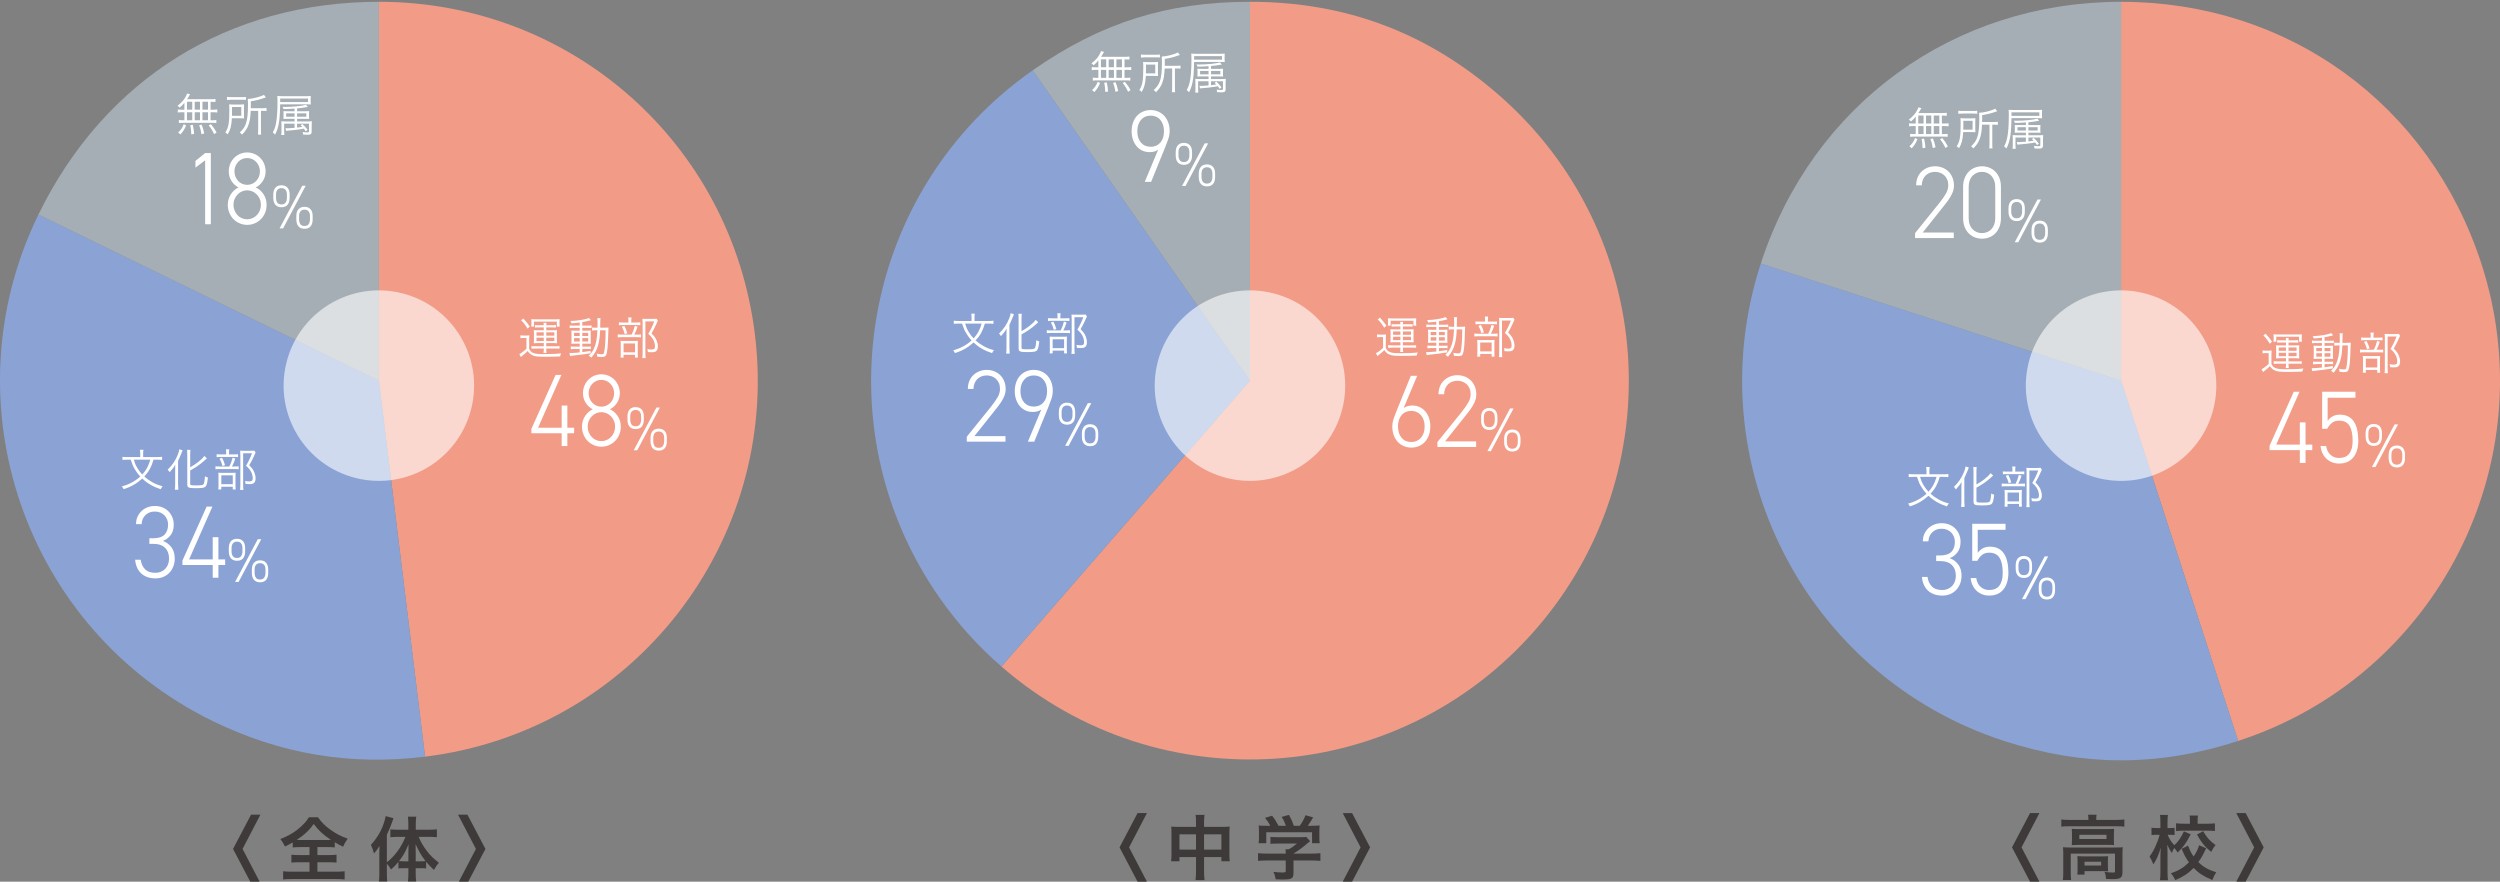 <?xml version="1.0" encoding="UTF-8"?>
<svg id="_レイヤー_1" data-name="レイヤー 1" xmlns="http://www.w3.org/2000/svg" version="1.1" viewBox="0 0 680 239.812">
  <rect x="0" y="0" width="680" height="239.812" fill="#808080" stroke="none"/>
  <defs>
    <style>
      .cls-1 {
        opacity: .6;
      }

      .cls-1, .cls-2, .cls-3, .cls-4, .cls-5, .cls-6 {
        stroke-width: 0px;
      }

      .cls-1, .cls-5 {
        fill: #fff;
      }

      .cls-2 {
        fill: #f29b87;
      }

      .cls-3 {
        fill: #3e3a39;
      }

      .cls-4 {
        fill: #a5aeb4;
      }

      .cls-6 {
        fill: #8aa3d4;
      }
    </style>
  </defs>
  <g>
    <path class="cls-2" d="M103.066,103.533l12.558,102.274c56.485-6.935,96.652-58.348,89.717-114.832C198.96,39.009,155.422.49,103.066.49v103.042Z"/>
    <path class="cls-6" d="M103.066,103.533L10.452,58.362c-24.947,51.149-3.706,112.838,47.443,137.785,18.414,8.981,37.394,12.157,57.729,9.66l-12.558-102.274Z"/>
    <path class="cls-4" d="M103.066,103.533V.49c-40.974,0-74.652,21.044-92.614,57.872l92.614,45.171Z"/>
  </g>
  <g>
    <path class="cls-2" d="M339.998,103.533l-67.602,77.767c42.95,37.336,108.034,32.784,145.369-10.165,37.336-42.95,32.784-108.034-10.165-145.369C388.058,8.778,365.892.49,339.998.49v103.042Z"/>
    <path class="cls-6" d="M339.998,103.533l-59.103-84.407c-46.617,32.642-57.946,96.893-25.305,143.51,4.831,6.899,10.449,13.139,16.806,18.664l67.602-77.767Z"/>
    <path class="cls-4" d="M339.998,103.533V.49c-22.536,0-40.642,5.709-59.103,18.635l59.103,84.407Z"/>
  </g>
  <g>
    <path class="cls-2" d="M576.93,103.533l31.842,97.999c54.123-17.586,83.743-75.718,66.157-129.841C660.86,28.392,622.457.49,576.93.49v103.042Z"/>
    <path class="cls-6" d="M576.93,103.533l-97.999-31.842c-17.586,54.123,12.034,112.255,66.157,129.841,21.649,7.034,42.034,7.034,63.684,0l-31.842-97.999Z"/>
    <path class="cls-4" d="M576.93,103.533V.49c-45.527,0-83.931,27.902-97.999,71.201l97.999,31.842Z"/>
  </g>
  <g>
    <path class="cls-5" d="M298.758,16.412c-.479.593-.705.832-1.311,1.35-.165-.226-.328-.365-.567-.518,1.209-.958,1.826-1.663,2.342-2.697.126-.253.19-.428.241-.642l.832.202q-.088.151-.289.516c-.151.265-.316.53-.53.832h6.204c.781,0,1.172-.024,1.525-.075v.82c-.44-.039-.832-.063-1.335-.063v2.169h.642c.542,0,.856-.024,1.184-.075v.844c-.377-.063-.669-.075-1.184-.075h-.642v2.179h.401c.542,0,.846-.012,1.172-.075v.832c-.338-.051-.678-.075-1.158-.075h-7.894c-.477,0-.781.012-1.145.075v-.832c.314.051.669.075,1.184.075h.328v-2.179h-.63c-.506,0-.807.012-1.172.075v-.844c.314.051.642.075,1.172.075h.63v-1.892ZM297.043,24.503c.756-.705,1.121-1.233,1.537-2.266l.642.353c-.477,1.121-.844,1.676-1.549,2.444l-.63-.53ZM299.451,18.304h1.437v-2.169h-1.437v2.169ZM299.451,21.176h1.437v-2.179h-1.437v2.179ZM300.623,25.009c-.012-.883-.102-1.69-.265-2.495l.669-.114c.214.907.302,1.5.365,2.495l-.768.114ZM302.994,18.304v-2.169h-1.437v2.169h1.437ZM302.994,21.176v-2.179h-1.437v2.179h1.437ZM303.398,24.97c-.202-1.196-.292-1.537-.632-2.432l.657-.19c.34.807.479,1.248.732,2.42l-.756.202ZM305.175,18.304v-2.169h-1.513v2.169h1.513ZM305.175,21.176v-2.179h-1.513v2.179h1.513ZM306.824,24.958c-.44-.982-.781-1.537-1.462-2.383l.606-.326c.705.844,1.072,1.386,1.537,2.281l-.681.428Z"/>
    <path class="cls-5" d="M314.956,19.79c0,.418,0,.632.027.885-.178-.027-.265-.027-.343-.027h-.265l-.464-.012h-2.242c-.114,2.055-.392,3.113-1.124,4.375-.226-.241-.392-.355-.657-.494.871-1.374,1.085-2.57,1.085-6.114,0-.807-.012-1.133-.063-1.552.379.039.72.051,1.262.051h1.688c.491,0,.807-.012,1.124-.051-.015.241-.027.542-.027.91v2.028ZM310.331,14.812c.34.063.63.075,1.16.075h2.86c.581,0,.832-.012,1.136-.063v.832c-.316-.051-.567-.063-1.111-.063h-2.908c-.482,0-.795.024-1.136.063v-.844ZM314.224,19.968v-2.395h-2.519v1.299c0,.289-.012.657-.012,1.097h2.532ZM316.797,18.618c-.088,1.741-.253,2.814-.618,3.82-.365,1.009-.832,1.714-1.753,2.648-.202-.265-.365-.404-.618-.581.883-.82,1.325-1.449,1.666-2.381.404-1.136.579-2.687.579-5.309,0-.744-.012-1.021-.051-1.437,1.235-.012,3.453-.579,4.399-1.109l.518.693c-.178.051-.253.075-.494.165-1.26.44-2.167.666-3.604.892v1.362c0,.19,0,.253-.012.518h3.152c.491,0,.805-.024,1.133-.075v.856c-.328-.051-.63-.063-1.097-.063h-.416v5.221c0,.603.012.88.063,1.233h-.895c.051-.353.075-.678.075-1.26v-5.194h-2.028Z"/>
    <path class="cls-5" d="M324.803,16.84c-.063,2.899-.178,4.375-.467,5.686-.226,1.021-.467,1.688-.922,2.583-.238-.302-.389-.44-.63-.606.392-.693.63-1.323.82-2.167.316-1.449.467-3.378.467-6.102,0-.982-.012-1.196-.063-1.651.455.039.82.051,1.476.051h6.376c.606,0,.919-.012,1.272-.051-.024.277-.036.506-.036.82v.693c0,.304.012.506.036.783-.34-.027-.717-.039-1.196-.039h-7.133ZM332.378,16.222v-.958h-7.575v.958h7.575ZM328.723,22.11h-2.836v1.941c0,.528.012.793.049,1.133h-.844c.051-.392.063-.744.063-1.209v-1.513c0-.516-.012-.781-.039-1.009.314.039.579.051,1.16.051h2.446v-.72h-2.07c-.516,0-.618,0-.97.039.027-.253.039-.467.039-.744v-.63c0-.389,0-.479-.039-.754.302.036.428.036,1.009.036h2.031v-.732c-.858.075-1.994.126-2.989.139-.075-.238-.139-.365-.304-.606.379.015.669.015.783.015,2.055,0,4.703-.265,5.61-.569l.53.569c-1.35.238-1.727.289-2.95.404v.781h2.281c.503,0,.693-.012.995-.036-.036.275-.036.365-.036.766v.618c0,.392.012.516.036.744-.051-.015-.088-.015-.112-.015-.202-.012-.443-.024-.871-.024h-2.293v.72h2.848c.554,0,.844-.012,1.172-.051-.039.316-.051.618-.051,1.097v1.69c0,.691-.25.88-1.145.88-.316,0-.717-.012-1.172-.039-.024-.275-.051-.413-.151-.703.516.075.907.1,1.335.1.314,0,.404-.075.404-.34v-2.028h-3.239v1.07c.666-.075.931-.112,1.437-.202-.202-.187-.265-.25-.491-.44l.503-.328c.503.443.958.946,1.41,1.576l-.54.392c-.178-.316-.277-.467-.479-.72q-.214.039-.756.139c-.771.139-2.461.328-3.609.404-.25.012-.353.024-.479.051l-.139-.717c.241.024.367.024.657.024.428,0,.756-.024,1.804-.114v-1.133ZM326.427,19.299v.919h2.296v-.919h-2.296ZM331.926,20.218v-.919h-2.522v.919h2.522Z"/>
  </g>
  <g>
    <path class="cls-5" d="M267.883,88.016c-.592,2.018-1.235,3.191-2.508,4.577.681.618,1.348,1.094,2.194,1.561.919.506,1.6.768,2.798,1.099-.24.238-.378.467-.529.807-2.08-.696-3.631-1.59-5.017-2.913-1.463,1.338-3.102,2.281-5.068,2.899-.152-.326-.265-.516-.505-.754,2.004-.545,3.631-1.425,5.017-2.685-.58-.647-1.034-1.265-1.463-1.98-.491-.832-.693-1.299-1.121-2.612h-.895c-.618,0-.984.024-1.348.078v-.871c.365.063.781.088,1.361.088h3.467v-.958c0-.404-.026-.705-.089-1.031h.972c-.062.302-.088.618-.088,1.031v.958h3.782c.592,0,1.008-.024,1.374-.088v.871c-.34-.054-.706-.078-1.362-.078h-.97ZM262.512,88.016c.315,1.046.529,1.537.996,2.31.39.652.782,1.172,1.312,1.727,1.059-1.162,1.727-2.383,2.18-4.037h-4.488Z"/>
    <path class="cls-5" d="M273.768,90.866c0-.696,0-.734.026-1.479-.366.671-.82,1.274-1.538,2.043-.139-.238-.34-.53-.517-.705,1.273-1.235,2.13-2.519,2.749-4.071.252-.642.353-.997.402-1.464l.895.268q-.05.112-.252.681c-.101.263-.491,1.172-.97,2.242v6.342c0,.477.026.958.075,1.459h-.959c.063-.467.089-.958.089-1.498v-3.818ZM277.853,94.533c0,.428.176.477,1.614.477,1.361,0,1.814-.063,1.992-.287.201-.277.327-.91.416-2.208.302.19.554.302.806.365-.151,1.338-.315,2.033-.58,2.369-.303.404-.882.52-2.735.52-1.993,0-2.308-.151-2.308-1.099v-8.015c0-.54-.026-1.007-.075-1.308h.946c-.05.34-.075.768-.075,1.308v3.414c.768-.413,1.449-.856,2.13-1.386.806-.642,1.323-1.133,1.727-1.688l.693.657q-.151.126-.731.657c-1.059.958-2.257,1.79-3.819,2.646v3.58Z"/>
    <path class="cls-5" d="M289.925,89.869c.53,0,.883-.01,1.122-.063v.822c-.24-.039-.606-.063-1.097-.063h-4.058c-.554,0-.869.01-1.16.063v-.822c.277.054.618.063,1.16.063h2.62c.441-.88.643-1.459.869-2.408l.744.253c-.303.91-.505,1.386-.895,2.155h.693ZM289.749,86.581c.53,0,.857-.015,1.122-.063v.807c-.24-.039-.592-.063-1.097-.063h-3.642c-.479,0-.807.01-1.085.063v-.807c.291.049.58.063,1.134.063h1.462v-.457c0-.389-.026-.691-.075-.919h.919c-.05.277-.075.54-.075.934v.443h1.336ZM286.321,96.119h-.82c.039-.253.051-.554.051-1.094v-2.446c0-.554-.012-.739-.038-1.021.264.029.541.039.957.039h2.861c.441,0,.655-.01.883-.039-.026.229-.038.404-.038,1.012v2.592c0,.443.012.642.05.958h-.794v-.754h-3.113v.754ZM286.523,87.485c.378.72.554,1.148.806,2.009l-.693.248c-.188-.754-.39-1.245-.794-2.014l.681-.243ZM286.321,94.684h3.113v-2.408h-3.113v2.408ZM295.647,86.051q-.075.161-.479,1.07c-.315.734-.768,1.6-1.248,2.408.77.807,1.085,1.226,1.374,1.907.226.554.353,1.133.353,1.688,0,.666-.214,1.133-.618,1.357-.226.126-.579.19-1.058.19-.378,0-.643-.01-1.047-.049-.012-.355-.038-.545-.151-.822.479.088.794.126,1.172.126.681,0,.92-.214.92-.856,0-.554-.126-1.094-.392-1.649-.327-.657-.642-1.046-1.436-1.751.693-1.162,1.172-2.155,1.626-3.395h-2.408v8.623c0,.618.026.997.088,1.347h-.919c.05-.365.075-.73.075-1.338v-8.254c0-.35-.013-.72-.051-1.094.34.024.542.034.972.034h1.941c.467,0,.693-.01.933-.049l.353.506Z"/>
  </g>
  <g>
    <g>
      <path class="cls-5" d="M374.542,90.958c.289.051.467.063.931.063h.606c.365,0,.593-.012.907-.063-.036.379-.049.669-.049,1.274v2.408c.287.606.528.858,1.043,1.085.603.265,1.311.353,2.76.353,2.32,0,3.718-.063,4.89-.214-.163.365-.226.554-.277.844-1.347.063-2.646.088-3.957.088-2.22,0-2.901-.075-3.606-.416-.491-.226-.917-.618-1.257-1.145-.518.516-.846.805-1.401,1.221-.187.151-.226.178-.464.404l-.404-.793c.542-.253,1.223-.768,1.928-1.449v-2.926h-.768c-.404,0-.593.012-.883.063v-.795ZM375.334,86.396c.795.856,1.172,1.323,1.766,2.181l-.606.567c-.618-1.021-.995-1.513-1.739-2.269l.579-.479ZM377.552,87.315c0-.277-.012-.503-.051-.744.34.039.642.051,1.121.051h5.484c.479,0,.768-.012,1.121-.051-.036.241-.049.416-.049.744v.506c0,.353.012.54.049.768h-.768v-1.35h-6.201v1.35h-.756c.039-.265.051-.443.051-.744v-.53ZM379.128,93.074c-.389,0-.627.012-.944.051.039-.289.051-.428.051-.781v-1.992c0-.365-.012-.53-.051-.793.277.024.542.036.944.036h1.778v-.793h-1.449c-.416,0-.666.012-.944.051v-.708c.277.051.503.063.919.063h1.474c-.012-.34-.027-.452-.063-.654h.807c-.051.238-.051.314-.063.654h1.739c.44,0,.618-.012.895-.049v.693c-.277-.039-.516-.051-.934-.051h-1.7v.793h1.992c.428,0,.654-.012.931-.036-.024.263-.036.452-.036.793v1.992c0,.338.012.503.036.781-.314-.039-.567-.051-.946-.051h-1.977v.871h2.558c.452,0,.744-.024,1.034-.063v.732c-.34-.051-.593-.063-1.046-.063h-2.546v.151c0,.365.024.744.075,1.046h-.832c.049-.277.075-.666.075-1.046v-.151h-2.32c-.416,0-.705.024-1.021.063v-.732c.304.039.618.063,1.021.063h2.32v-.871h-1.778ZM378.929,90.151v.907h1.977v-.907h-1.977ZM378.929,91.6v.919h1.977v-.919h-1.977ZM381.587,91.058h2.194v-.907h-2.194v.907ZM381.587,92.519h2.194v-.919h-2.194v.919Z"/>
      <path class="cls-5" d="M390.682,87.481c-.931.126-1.284.163-2.23.226-.049-.214-.1-.328-.302-.642,1.941-.039,4.219-.416,5.051-.832l.53.618c-.19.036-.202.036-.606.151-.467.126-1.007.238-1.739.365v.958h1.449c.542,0,.844-.012,1.072-.063v.732c-.229-.039-.392-.051-.973-.051h-1.549v.756h1.26c.479,0,.756-.012,1.072-.036-.039.214-.051.44-.051,1.07v1.386c0,.606.012.907.051,1.148-.265-.027-.606-.039-1.121-.039h-1.211v.807h1.223c.642,0,.844-.012,1.109-.051v.732c-.226-.039-.428-.051-.997-.051h-1.335v.871c.744-.09,1.16-.153,2.257-.34v.654c-1.714.277-2.935.443-4.963.642-.304.039-.404.051-.632.102l-.163-.844c.202.012.377.024.503.024.43,0,.72-.024,2.293-.163v-.946h-1.335c-.365,0-.781.024-1.097.063v-.756c.304.051.569.063,1.109.063h1.323v-.807h-1.145c-.503,0-.856.012-1.121.039.024-.289.036-.53.036-1.136v-1.398c0-.591,0-.73-.036-1.07.326.024.642.036,1.145.036h1.121v-.756h-1.637c-.503,0-.795.012-1.085.063v-.744c.328.051.63.063,1.097.063h1.624v-.844ZM389.145,90.292v.856h1.537v-.856h-1.537ZM389.145,91.714v.934h1.537v-.934h-1.537ZM391.387,91.148h1.6v-.856h-1.6v.856ZM391.387,92.648h1.6v-.934h-1.6v.934ZM397.45,88.891c.479,0,.781-.012,1.072-.051-.027.253-.039.53-.063,1.274-.075,3.541-.241,5.37-.569,6.15-.163.43-.491.593-1.158.593-.316,0-.756-.024-1.286-.088,0-.265-.051-.542-.139-.822.618.126.982.178,1.311.178.455,0,.579-.088.681-.44.265-1.048.428-3.341.428-6.089h-1.5c-.063,1.702-.214,2.899-.491,3.896-.365,1.386-.868,2.332-1.89,3.555-.151-.178-.43-.379-.708-.53.708-.693,1.034-1.148,1.413-1.955.567-1.196.82-2.57.946-4.966h-.328c-.479,0-.795.012-1.121.063v-.832c.314.051.567.063,1.07.063h.404c.012-.392.012-.717.012-1.172,0-.907-.012-1.109-.075-1.437h.895c-.051.229-.075.479-.075.922,0,.907-.012,1.311-.024,1.688h1.196Z"/>
      <path class="cls-5" d="M406.219,90.771c.53,0,.883-.012,1.121-.063v.82c-.238-.039-.606-.063-1.097-.063h-4.056c-.554,0-.871.012-1.16.063v-.82c.277.051.618.063,1.16.063h2.619c.443-.883.644-1.462.871-2.408l.744.253c-.304.907-.506,1.386-.895,2.155h.693ZM406.041,87.481c.53,0,.858-.012,1.124-.063v.807c-.241-.039-.593-.063-1.097-.063h-3.643c-.479,0-.807.012-1.085.063v-.807c.292.051.581.063,1.136.063h1.462v-.455c0-.392-.027-.693-.075-.922h.919c-.051.277-.075.542-.075.934v.443h1.335ZM402.615,97.021h-.82c.039-.253.051-.554.051-1.097v-2.444c0-.554-.012-.742-.039-1.021.265.027.542.039.958.039h2.86c.443,0,.657-.012.883-.039-.024.229-.036.404-.036,1.009v2.595c0,.44.012.642.049.958h-.793v-.756h-3.113v.756ZM402.817,88.388c.377.72.554,1.148.805,2.006l-.693.25c-.187-.756-.389-1.248-.793-2.016l.681-.241ZM402.615,95.584h3.113v-2.405h-3.113v2.405ZM411.941,86.95q-.075.163-.479,1.072c-.316.732-.768,1.6-1.248,2.408.768.807,1.085,1.223,1.374,1.904.226.554.353,1.133.353,1.688,0,.666-.214,1.133-.618,1.359-.226.126-.579.19-1.058.19-.379,0-.644-.012-1.048-.051-.012-.353-.036-.542-.151-.82.479.088.795.126,1.172.126.681,0,.922-.214.922-.856,0-.554-.126-1.094-.392-1.651-.328-.654-.642-1.046-1.437-1.751.693-1.16,1.172-2.155,1.627-3.392h-2.408v8.621c0,.618.024.997.088,1.35h-.919c.049-.365.075-.732.075-1.338v-8.254c0-.353-.015-.72-.051-1.097.34.024.542.036.97.036h1.941c.467,0,.693-.012.934-.051l.353.506Z"/>
    </g>
    <g>
      <path class="cls-5" d="M386.144,110.722c.603.28,1.119.671,1.544,1.177.428.506.761,1.104.999,1.795.241.693.36,1.452.36,2.274,0,.861-.124,1.646-.372,2.356s-.601,1.318-1.053,1.824-.999.897-1.639,1.179c-.64.28-1.342.421-2.106.421-.747,0-1.44-.141-2.079-.421-.64-.282-1.187-.669-1.639-1.165s-.807-1.094-1.065-1.797c-.258-.7-.387-1.471-.387-2.313,0-.768.134-1.525.399-2.274.268-.749.542-1.479.827-2.189l3.811-9.37h1.734l-3.679,8.752c.321-.224.688-.392,1.106-.503s.832-.17,1.24-.17c.727,0,1.393.141,1.999.423ZM381.239,119.083c.657.766,1.537,1.15,2.639,1.15,1.065,0,1.936-.384,2.612-1.15.676-.768,1.014-1.807,1.014-3.115,0-.637-.09-1.211-.268-1.727-.178-.513-.426-.953-.747-1.318-.319-.365-.7-.649-1.145-.856-.445-.204-.934-.309-1.466-.309-1.102,0-1.982.384-2.639,1.15-.657.768-.987,1.787-.987,3.059,0,1.308.331,2.347.987,3.115Z"/>
      <path class="cls-5" d="M390.976,121.578v-1.345l6.612-8.193c.798-1.012,1.403-1.88,1.812-2.609s.613-1.459.613-2.189c0-.618-.102-1.155-.306-1.612-.204-.46-.477-.844-.812-1.15-.338-.309-.725-.54-1.16-.688-.435-.151-.875-.224-1.32-.224-.496,0-.958.078-1.386.238-.426.158-.803.392-1.131.7-.331.309-.591.693-.788,1.15-.195.46-.302.987-.319,1.586h-1.52c0-.805.134-1.525.399-2.159.268-.637.637-1.179,1.106-1.629.472-.447,1.019-.793,1.639-1.036.623-.243,1.289-.365,1.999-.365.713,0,1.379.122,1.999.365.623.243,1.17.593,1.639,1.051.472.46.841,1.014,1.106,1.671.268.654.401,1.393.401,2.215,0,.562-.1,1.099-.294,1.612-.195.516-.445,1.021-.747,1.515-.302.496-.635.978-.999,1.447-.365.467-.725.924-1.08,1.374l-5.384,6.761h8.451v1.515h-10.53Z"/>
      <path class="cls-5" d="M403.434,116.288c-.384-.443-.576-1.075-.576-1.894v-.89c0-.82.195-1.447.584-1.877.389-.433.936-.649,1.639-.649s1.25.216,1.639.649c.389.43.584,1.058.584,1.877v.89c0,.798-.18,1.423-.542,1.877s-.924.683-1.68.683c-.715,0-1.262-.224-1.646-.666ZM406.224,115.673c.231-.348.345-.773.345-1.279v-.875c0-.584-.129-1.024-.384-1.32s-.625-.445-1.104-.445c-.469,0-.832.148-1.087.445s-.384.737-.384,1.32v.875c0,.506.109.931.328,1.279.219.35.601.523,1.143.523.533,0,.914-.173,1.143-.523ZM405.528,122.711h-.958l6.172-11.615h.944l-6.157,11.615ZM409.704,122.147c-.384-.443-.576-1.075-.576-1.894v-.892c0-.817.195-1.445.584-1.875.389-.433.936-.649,1.639-.649.703,0,1.25.216,1.639.649.389.43.584,1.058.584,1.875v.892c0,.798-.18,1.423-.545,1.877-.362.455-.922.683-1.678.683-.715,0-1.265-.224-1.646-.666ZM412.493,121.531c.229-.348.345-.773.345-1.279v-.875c0-.584-.129-1.024-.384-1.32-.258-.297-.625-.445-1.104-.445-.469,0-.832.148-1.087.445s-.384.737-.384,1.32v.875c0,.506.109.931.328,1.279.219.35.598.523,1.143.523.533,0,.914-.173,1.143-.523Z"/>
    </g>
  </g>
  <g>
    <path class="cls-5" d="M262.963,120.131v-1.342l6.611-8.195c.799-1.012,1.403-1.877,1.812-2.607s.613-1.459.613-2.189c0-.618-.102-1.158-.306-1.615s-.475-.841-.812-1.148c-.338-.311-.725-.54-1.16-.691s-.875-.224-1.319-.224c-.497,0-.959.078-1.386.238-.426.161-.804.394-1.132.7-.33.311-.591.696-.787,1.153s-.302.987-.32,1.586h-1.52c0-.807.134-1.527.4-2.159.266-.637.636-1.182,1.106-1.629s1.018-.793,1.639-1.036c.623-.243,1.289-.365,1.999-.365.711,0,1.378.122,1.999.365.623.243,1.169.593,1.639,1.051.472.457.84,1.012,1.106,1.668s.4,1.396.4,2.218c0,.559-.098,1.099-.293,1.61-.196.516-.445,1.021-.747,1.517-.303.496-.636.978-.999,1.445-.365.467-.725.924-1.08,1.376l-5.384,6.761h8.449v1.513h-10.529Z"/>
    <path class="cls-5" d="M278.92,111.634c-.604-.282-1.119-.676-1.545-1.182s-.76-1.104-.999-1.795-.36-1.449-.36-2.271c0-.861.124-1.649.373-2.359.248-.71.599-1.318,1.053-1.824.452-.501.999-.895,1.639-1.177s1.341-.418,2.106-.418c.745,0,1.438.136,2.078.418s1.187.671,1.639,1.162c.454.496.809,1.094,1.066,1.8.258.7.387,1.469.387,2.315,0,.764-.133,1.522-.4,2.271-.266.749-.541,1.479-.826,2.189l-3.812,9.367h-1.733l3.651-8.75c-.603.447-1.368.671-2.292.671-.747,0-1.421-.141-2.026-.418ZM283.825,103.283c-.658-.773-1.537-1.162-2.639-1.162-1.085,0-1.96.389-2.626,1.162-.666.778-.999,1.814-.999,3.103s.333,2.315.999,3.074c.666.754,1.542,1.133,2.626,1.133,1.102,0,1.981-.379,2.639-1.133.657-.759.986-1.785.986-3.074s-.33-2.325-.986-3.103Z"/>
    <path class="cls-5" d="M288.579,114.844c-.384-.443-.575-1.075-.575-1.897v-.89c0-.817.195-1.445.584-1.877s.935-.647,1.639-.647c.703,0,1.25.214,1.639.647s.584,1.06.584,1.877v.89c0,.798-.181,1.425-.544,1.877-.362.457-.923.686-1.679.686-.715,0-1.263-.224-1.648-.666ZM291.37,114.226c.23-.345.344-.773.344-1.279v-.875c0-.584-.128-1.021-.384-1.318-.255-.297-.624-.447-1.103-.447-.469,0-.832.151-1.088.447-.255.297-.383.734-.383,1.318v.875c0,.506.109.934.327,1.279.219.35.601.525,1.144.525.533,0,.914-.175,1.143-.525ZM290.674,121.264h-.959l6.173-11.615h.944l-6.157,11.615ZM294.849,120.7c-.384-.443-.576-1.075-.576-1.892v-.895c0-.817.195-1.445.584-1.873.389-.433.936-.652,1.639-.652.704,0,1.25.219,1.64.652.389.428.584,1.055.584,1.873v.895c0,.798-.181,1.42-.545,1.877-.362.452-.922.681-1.679.681-.714,0-1.263-.224-1.646-.666ZM297.639,120.087c.229-.35.344-.773.344-1.279v-.875c0-.584-.129-1.026-.384-1.323-.257-.297-.624-.443-1.104-.443-.468,0-.832.146-1.087.443s-.384.739-.384,1.323v.875c0,.506.109.929.328,1.279s.599.52,1.143.52c.534,0,.914-.17,1.144-.52Z"/>
  </g>
  <g>
    <path class="cls-5" d="M41.759,125.036c-.593,2.016-1.235,3.188-2.51,4.577.681.615,1.35,1.094,2.194,1.561.919.506,1.6.768,2.799,1.097-.241.241-.379.467-.53.807-2.079-.693-3.631-1.588-5.017-2.911-1.462,1.335-3.101,2.281-5.068,2.899-.151-.328-.265-.518-.503-.756,2.004-.542,3.631-1.425,5.017-2.685-.581-.644-1.034-1.262-1.464-1.98-.491-.832-.693-1.299-1.121-2.609h-.895c-.618,0-.982.024-1.347.075v-.868c.365.063.781.088,1.359.088h3.468v-.958c0-.404-.027-.705-.09-1.034h.973c-.063.304-.088.618-.088,1.034v.958h3.782c.591,0,1.007-.024,1.374-.088v.868c-.34-.051-.708-.075-1.362-.075h-.97ZM36.388,125.036c.316,1.046.53,1.537.997,2.308.389.654.781,1.172,1.311,1.727,1.06-1.16,1.727-2.383,2.181-4.034h-4.489Z"/>
    <path class="cls-5" d="M47.645,127.883c0-.693,0-.732.024-1.476-.365.669-.82,1.274-1.537,2.043-.139-.238-.34-.53-.518-.705,1.274-1.235,2.13-2.522,2.75-4.071.25-.644.353-.997.401-1.464l.895.265q-.049.114-.25.681c-.102.265-.491,1.172-.97,2.245v6.34c0,.479.024.958.075,1.462h-.961c.063-.467.09-.958.09-1.5v-3.818ZM51.73,131.551c0,.428.175.479,1.612.479,1.362,0,1.814-.063,1.992-.289.202-.277.328-.907.416-2.206.302.19.554.302.807.365-.151,1.335-.316,2.031-.581,2.369-.302.404-.88.518-2.733.518-1.994,0-2.308-.151-2.308-1.097v-8.015c0-.542-.027-1.009-.075-1.311h.946c-.051.34-.075.768-.075,1.311v3.414c.768-.416,1.449-.856,2.13-1.386.805-.642,1.323-1.133,1.727-1.688l.693.654q-.151.126-.732.657c-1.058.958-2.257,1.79-3.818,2.646v3.58Z"/>
    <path class="cls-5" d="M63.802,126.889c.53,0,.883-.012,1.121-.063v.82c-.238-.039-.606-.063-1.097-.063h-4.056c-.554,0-.871.012-1.16.063v-.82c.277.051.618.063,1.16.063h2.619c.443-.883.644-1.462.871-2.408l.744.253c-.304.907-.506,1.386-.895,2.155h.693ZM63.624,123.599c.53,0,.858-.012,1.124-.063v.807c-.241-.039-.593-.063-1.097-.063h-3.643c-.479,0-.807.012-1.085.063v-.807c.292.051.581.063,1.136.063h1.462v-.455c0-.392-.027-.693-.075-.922h.919c-.051.277-.075.542-.075.934v.443h1.335ZM60.198,133.139h-.82c.039-.253.051-.554.051-1.097v-2.444c0-.554-.012-.742-.039-1.021.265.027.542.039.958.039h2.86c.443,0,.657-.012.883-.039-.024.229-.036.404-.036,1.009v2.595c0,.44.012.642.049.958h-.793v-.756h-3.113v.756ZM60.4,124.506c.377.72.554,1.148.805,2.006l-.693.25c-.187-.756-.389-1.248-.793-2.016l.681-.241ZM60.198,131.701h3.113v-2.405h-3.113v2.405ZM69.524,123.068q-.075.163-.479,1.072c-.316.732-.768,1.6-1.248,2.408.768.807,1.085,1.223,1.374,1.904.226.554.353,1.133.353,1.688,0,.666-.214,1.133-.618,1.359-.226.126-.579.19-1.058.19-.379,0-.644-.012-1.048-.051-.012-.353-.036-.542-.151-.82.479.088.795.126,1.172.126.681,0,.922-.214.922-.856,0-.554-.126-1.094-.392-1.651-.328-.654-.642-1.046-1.437-1.751.693-1.16,1.172-2.155,1.627-3.392h-2.408v8.621c0,.618.024.997.088,1.35h-.919c.049-.365.075-.732.075-1.338v-8.254c0-.353-.015-.72-.051-1.097.34.024.542.036.97.036h1.941c.467,0,.693-.012.934-.051l.353.506Z"/>
  </g>
  <g>
    <path class="cls-5" d="M41.638,146.407c1.44,0,2.478-.328,3.118-.982s.961-1.571.961-2.75c0-.467-.085-.917-.253-1.347-.17-.428-.409-.807-.72-1.136-.311-.326-.688-.584-1.133-.771s-.941-.28-1.493-.28c-1.048,0-1.902.321-2.558.968-.657.644-1.004,1.462-1.041,2.454h-1.517c0-.766.141-1.454.426-2.062s.661-1.126,1.133-1.556c.469-.43,1.012-.759,1.624-.982.615-.224,1.257-.336,1.933-.336.747,0,1.435.124,2.065.377.632.253,1.175.608,1.627,1.068.452.457.81.995,1.065,1.612.258.618.387,1.291.387,2.021,0,1.177-.285,2.133-.851,2.862-.569.73-1.272,1.252-2.106,1.571.941.336,1.714.907,2.318,1.71.606.805.907,1.824.907,3.059,0,.766-.124,1.479-.372,2.133-.25.654-.601,1.226-1.053,1.712-.455.486-.999.868-1.639,1.15-.64.28-1.359.421-2.159.421-.854,0-1.617-.126-2.293-.379-.674-.253-1.243-.608-1.705-1.068-.462-.457-.822-.995-1.08-1.612s-.413-1.291-.467-2.021h1.52c.124,1.048.506,1.904,1.145,2.568s1.6.997,2.879.997c.516,0,.999-.095,1.452-.282s.844-.447,1.172-.785c.331-.336.586-.744.773-1.221s.28-.995.28-1.556c0-1.252-.362-2.24-1.092-2.96s-1.812-1.08-3.251-1.08h-1.014v-1.515h1.014Z"/>
    <path class="cls-5" d="M51.436,152.158h6.423v-6.033h1.547v6.033h1.838v1.515h-1.838v3.478h-1.547v-3.478h-8.234v-1.206l6.583-14.674h1.571l-6.342,14.365Z"/>
    <path class="cls-5" d="M62.81,151.861c-.384-.443-.576-1.075-.576-1.894v-.89c0-.82.195-1.447.584-1.877.389-.433.936-.649,1.639-.649s1.25.216,1.639.649c.389.43.584,1.058.584,1.877v.89c0,.798-.18,1.423-.542,1.877s-.924.683-1.68.683c-.715,0-1.262-.224-1.646-.666ZM65.599,151.246c.231-.348.345-.773.345-1.279v-.875c0-.584-.129-1.024-.384-1.32s-.625-.445-1.104-.445c-.469,0-.832.148-1.087.445s-.384.737-.384,1.32v.875c0,.506.109.931.328,1.279.219.35.601.523,1.143.523.533,0,.914-.173,1.143-.523ZM64.903,158.284h-.958l6.172-11.615h.944l-6.157,11.615ZM69.079,157.72c-.384-.443-.576-1.075-.576-1.894v-.892c0-.817.195-1.445.584-1.875.389-.433.936-.649,1.639-.649s1.25.216,1.639.649c.389.43.584,1.058.584,1.875v.892c0,.798-.18,1.423-.545,1.877-.362.455-.922.683-1.678.683-.715,0-1.265-.224-1.646-.666ZM71.868,157.105c.229-.348.345-.773.345-1.279v-.875c0-.584-.129-1.024-.384-1.32-.258-.297-.625-.445-1.104-.445-.469,0-.832.148-1.087.445s-.384.737-.384,1.32v.875c0,.506.109.931.328,1.279.219.35.598.523,1.143.523.533,0,.914-.173,1.143-.523Z"/>
  </g>
  <g>
    <path class="cls-5" d="M310.707,40.962c-.604-.282-1.119-.674-1.545-1.179s-.76-1.104-.999-1.795c-.24-.693-.36-1.449-.36-2.274,0-.861.124-1.646.373-2.356.248-.71.599-1.318,1.053-1.824.452-.503.999-.897,1.639-1.177.64-.282,1.341-.421,2.106-.421.745,0,1.438.139,2.078.421.64.28,1.187.669,1.639,1.162.454.496.809,1.094,1.066,1.797.258.7.387,1.471.387,2.315,0,.766-.133,1.522-.4,2.271-.266.749-.541,1.479-.826,2.189l-3.812,9.37h-1.733l3.651-8.752c-.603.447-1.368.674-2.292.674-.747,0-1.421-.141-2.026-.421ZM315.612,32.613c-.658-.776-1.537-1.162-2.639-1.162-1.085,0-1.96.387-2.626,1.162-.666.778-.999,1.812-.999,3.101,0,1.291.333,2.315.999,3.074.666.756,1.542,1.136,2.626,1.136,1.102,0,1.981-.379,2.639-1.136.657-.759.986-1.783.986-3.074,0-1.289-.33-2.322-.986-3.101Z"/>
    <path class="cls-5" d="M320.367,44.172c-.384-.443-.575-1.075-.575-1.894v-.89c0-.82.195-1.447.584-1.877.389-.433.935-.649,1.639-.649.703,0,1.25.216,1.639.649.389.43.584,1.058.584,1.877v.89c0,.798-.181,1.423-.544,1.877s-.923.683-1.679.683c-.715,0-1.263-.224-1.648-.666ZM323.158,43.556c.23-.348.344-.773.344-1.279v-.875c0-.584-.128-1.024-.384-1.32-.255-.297-.624-.445-1.103-.445-.469,0-.832.148-1.088.445-.255.297-.383.737-.383,1.32v.875c0,.506.109.931.327,1.279.219.35.601.523,1.144.523.533,0,.914-.173,1.143-.523ZM322.462,50.594h-.959l6.173-11.615h.944l-6.157,11.615ZM326.636,50.03c-.384-.443-.576-1.075-.576-1.894v-.892c0-.817.195-1.445.584-1.875.389-.433.936-.649,1.639-.649.704,0,1.25.216,1.64.649.389.43.584,1.058.584,1.875v.892c0,.798-.181,1.423-.545,1.877-.362.455-.922.683-1.679.683-.714,0-1.263-.224-1.646-.666ZM329.427,49.415c.229-.348.344-.773.344-1.279v-.875c0-.584-.129-1.024-.384-1.32-.257-.297-.624-.445-1.104-.445-.468,0-.832.148-1.087.445s-.384.737-.384,1.32v.875c0,.506.109.931.328,1.279.219.35.599.523,1.143.523.534,0,.914-.173,1.144-.523Z"/>
  </g>
  <g>
    <path class="cls-3" d="M311.965,239.812h-2.551l-4.9-9.324,4.9-9.324h2.551l-4.861,9.324,4.861,9.324Z"/>
    <path class="cls-3" d="M325.314,223.735c0-.978-.019-1.454-.119-2.091h2.429c-.08.615-.119,1.114-.119,2.011v1.255h5.219c.837,0,1.255-.019,1.753-.08-.061.54-.08.936-.08,1.695v5.817c0,.858.019,1.357.1,1.914h-2.271v-1.136h-4.72v3.864c0,1.155.039,1.734.139,2.391h-2.471c.1-.676.141-1.294.141-2.391v-3.864h-4.504v1.136h-2.271c.08-.618.1-1.097.1-1.914v-5.836c0-.717-.019-1.058-.08-1.676.537.061.956.08,1.734.08h5.022v-1.175ZM320.81,226.943v4.144h4.504v-4.144h-4.504ZM332.225,231.086v-4.144h-4.72v4.144h4.72Z"/>
    <path class="cls-3" d="M344.525,234.053c-.995,0-1.731.039-2.33.119v-2.111c.676.08,1.435.119,2.31.119h5.219v-.139c0-.379-.019-.698-.058-1.036h.837c.815-.418,1.432-.856,2.249-1.554h-5.258c-.798,0-1.374.019-1.933.08v-1.894c.559.061,1.136.08,1.953.08h6.316c.737,0,1.136-.019,1.454-.08l1.055,1.158q-.28.238-.698.576c-1.355,1.155-2.33,1.892-3.806,2.789v.019h4.961c.917,0,1.795-.039,2.352-.119v2.111c-.537-.08-1.355-.119-2.371-.119h-4.942v3.349c0,.975-.199,1.393-.737,1.593-.477.178-1.075.238-2.211.238-.238,0-.856-.019-1.892-.061-.199-1.034-.299-1.352-.637-2.031.936.119,1.792.18,2.371.18.856,0,.995-.061.995-.438v-2.831h-5.199ZM345.522,224.61c-.46-.856-.698-1.235-1.435-2.152l1.911-.576c.698.837,1.077,1.435,1.753,2.729h2.014c-.34-.975-.618-1.554-1.155-2.41l1.992-.559c.776,1.454.895,1.734,1.313,2.969h1.615c.576-.737,1.235-1.972,1.573-2.87l2.072.579c-.438.798-1.017,1.712-1.454,2.291h.878c1.313,0,1.651-.019,2.349-.08-.061.499-.08.878-.08,1.595v1.773c0,.518.041.997.1,1.454h-2.091v-2.969h-12.451v2.969h-2.091c.08-.438.1-.878.1-1.474v-1.753c0-.678-.019-1.136-.08-1.595.878.08.978.08,2.271.08h.897Z"/>
    <path class="cls-3" d="M365.223,221.164h2.551l4.9,9.324-4.9,9.324h-2.551l4.861-9.324-4.861-9.324Z"/>
  </g>
  <circle class="cls-1" cx="339.991" cy="104.891" r="25.905" transform="translate(157.06 410.067) rotate(-76.206)"/>
  <g>
    <path class="cls-5" d="M50.162,27.946c-.479.593-.705.832-1.311,1.35-.165-.226-.328-.365-.567-.518,1.209-.958,1.826-1.663,2.342-2.697.126-.253.19-.428.241-.642l.832.202q-.088.151-.289.516c-.151.265-.316.53-.53.832h6.204c.781,0,1.172-.024,1.525-.075v.82c-.44-.039-.832-.063-1.335-.063v2.169h.642c.542,0,.856-.024,1.184-.075v.844c-.377-.063-.669-.075-1.184-.075h-.642v2.179h.401c.542,0,.846-.012,1.172-.075v.832c-.338-.051-.678-.075-1.158-.075h-7.894c-.477,0-.781.012-1.145.075v-.832c.314.051.669.075,1.184.075h.328v-2.179h-.63c-.506,0-.807.012-1.172.075v-.844c.314.051.642.075,1.172.075h.63v-1.892ZM48.447,36.037c.756-.705,1.121-1.233,1.537-2.266l.642.353c-.477,1.121-.844,1.676-1.549,2.444l-.63-.53ZM50.855,29.838h1.437v-2.169h-1.437v2.169ZM50.855,32.71h1.437v-2.179h-1.437v2.179ZM52.027,36.543c-.012-.883-.102-1.69-.265-2.495l.669-.114c.214.907.302,1.5.365,2.495l-.768.114ZM54.398,29.838v-2.169h-1.437v2.169h1.437ZM54.398,32.71v-2.179h-1.437v2.179h1.437ZM54.802,36.504c-.202-1.196-.292-1.537-.632-2.432l.657-.19c.34.807.479,1.248.732,2.42l-.756.202ZM56.579,29.838v-2.169h-1.513v2.169h1.513ZM56.579,32.71v-2.179h-1.513v2.179h1.513ZM58.228,36.492c-.44-.982-.781-1.537-1.462-2.383l.606-.326c.705.844,1.072,1.386,1.537,2.281l-.681.428Z"/>
    <path class="cls-5" d="M66.36,31.324c0,.418,0,.632.027.885-.178-.027-.265-.027-.343-.027h-.265l-.464-.012h-2.242c-.114,2.055-.392,3.113-1.124,4.375-.226-.241-.392-.355-.657-.494.871-1.374,1.085-2.57,1.085-6.114,0-.807-.012-1.133-.063-1.552.379.039.72.051,1.262.051h1.688c.491,0,.807-.012,1.124-.051-.015.241-.027.542-.027.91v2.028ZM61.735,26.346c.34.063.63.075,1.16.075h2.86c.581,0,.832-.012,1.136-.063v.832c-.316-.051-.567-.063-1.111-.063h-2.908c-.482,0-.795.024-1.136.063v-.844ZM65.628,31.502v-2.395h-2.519v1.299c0,.289-.012.657-.012,1.097h2.532ZM68.201,30.152c-.088,1.741-.253,2.814-.618,3.82-.365,1.009-.832,1.714-1.753,2.648-.202-.265-.365-.404-.618-.581.883-.82,1.325-1.449,1.666-2.381.404-1.136.579-2.687.579-5.309,0-.744-.012-1.021-.051-1.437,1.235-.012,3.453-.579,4.399-1.109l.518.693c-.178.051-.253.075-.494.165-1.26.44-2.167.666-3.604.892v1.362c0,.19,0,.253-.012.518h3.152c.491,0,.805-.024,1.133-.075v.856c-.328-.051-.63-.063-1.097-.063h-.416v5.221c0,.603.012.88.063,1.233h-.895c.051-.353.075-.678.075-1.26v-5.194h-2.028Z"/>
    <path class="cls-5" d="M76.207,28.374c-.063,2.899-.178,4.375-.467,5.686-.226,1.021-.467,1.688-.922,2.583-.238-.302-.389-.44-.63-.606.392-.693.63-1.323.82-2.167.316-1.449.467-3.378.467-6.102,0-.982-.012-1.196-.063-1.651.455.039.82.051,1.476.051h6.376c.606,0,.919-.012,1.272-.051-.024.277-.036.506-.036.82v.693c0,.304.012.506.036.783-.34-.027-.717-.039-1.196-.039h-7.133ZM83.782,27.757v-.958h-7.575v.958h7.575ZM80.127,33.644h-2.836v1.941c0,.528.012.793.049,1.133h-.844c.051-.392.063-.744.063-1.209v-1.513c0-.516-.012-.781-.039-1.009.314.039.579.051,1.16.051h2.446v-.72h-2.07c-.516,0-.618,0-.97.039.027-.253.039-.467.039-.744v-.63c0-.389,0-.479-.039-.754.302.036.428.036,1.009.036h2.031v-.732c-.858.075-1.994.126-2.989.139-.075-.238-.139-.365-.304-.606.379.015.669.015.783.015,2.055,0,4.703-.265,5.61-.569l.53.569c-1.35.238-1.727.289-2.95.404v.781h2.281c.503,0,.693-.012.995-.036-.036.275-.036.365-.036.766v.618c0,.392.012.516.036.744-.051-.015-.088-.015-.112-.015-.202-.012-.443-.024-.871-.024h-2.293v.72h2.848c.554,0,.844-.012,1.172-.051-.039.316-.051.618-.051,1.097v1.69c0,.691-.25.88-1.145.88-.316,0-.717-.012-1.172-.039-.024-.275-.051-.413-.151-.703.516.075.907.1,1.335.1.314,0,.404-.075.404-.34v-2.028h-3.239v1.07c.666-.075.931-.112,1.437-.202-.202-.187-.265-.25-.491-.44l.503-.328c.503.443.958.946,1.41,1.576l-.54.392c-.178-.316-.277-.467-.479-.72q-.214.039-.756.139c-.771.139-2.461.328-3.609.404-.25.012-.353.024-.479.051l-.139-.717c.241.024.367.024.657.024.428,0,.756-.024,1.804-.114v-1.133ZM77.831,30.833v.919h2.296v-.919h-2.296ZM83.33,31.752v-.919h-2.522v.919h2.522Z"/>
  </g>
  <g>
    <g>
      <path class="cls-5" d="M141.54,91.201c.291.051.467.063.933.063h.606c.365,0,.592-.012.907-.063-.038.379-.05.669-.05,1.274v2.408c.288.606.528.858,1.043,1.085.604.265,1.311.353,2.761.353,2.319,0,3.718-.063,4.89-.214-.164.365-.227.554-.277.844-1.348.063-2.647.088-3.958.088-2.219,0-2.9-.075-3.605-.416-.491-.226-.918-.618-1.258-1.145-.517.516-.845.805-1.4,1.221-.188.151-.226.178-.466.404l-.404-.793c.542-.253,1.223-.768,1.928-1.449v-2.926h-.768c-.404,0-.592.012-.883.063v-.795ZM142.334,86.639c.794.856,1.172,1.323,1.764,2.181l-.604.567c-.618-1.021-.996-1.513-1.74-2.269l.58-.479ZM144.55,87.558c0-.277-.012-.503-.05-.744.339.039.642.051,1.121.051h5.484c.479,0,.768-.012,1.121-.051-.038.241-.05.416-.05.744v.506c0,.353.012.54.05.768h-.768v-1.35h-6.202v1.35h-.755c.038-.265.05-.443.05-.744v-.53ZM146.127,93.317c-.39,0-.629.012-.944.051.038-.289.05-.428.05-.781v-1.992c0-.365-.012-.53-.05-.793.276.024.541.036.944.036h1.776v-.793h-1.448c-.416,0-.668.012-.945.051v-.708c.277.051.503.063.919.063h1.474c-.012-.34-.026-.452-.063-.654h.807c-.051.238-.051.314-.063.654h1.74c.44,0,.618-.012.894-.049v.693c-.276-.039-.516-.051-.933-.051h-1.701v.793h1.992c.428,0,.655-.012.933-.036-.026.263-.038.452-.038.793v1.992c0,.338.012.503.038.781-.315-.039-.568-.051-.946-.051h-1.978v.871h2.558c.454,0,.744-.024,1.034-.063v.732c-.34-.051-.592-.063-1.046-.063h-2.546v.151c0,.365.024.744.075,1.046h-.832c.05-.277.075-.666.075-1.046v-.151h-2.319c-.416,0-.706.024-1.021.063v-.732c.303.039.618.063,1.021.063h2.319v-.871h-1.776ZM145.927,90.394v.907h1.977v-.907h-1.977ZM145.927,91.843v.919h1.977v-.919h-1.977ZM148.585,91.301h2.194v-.907h-2.194v.907ZM148.585,92.763h2.194v-.919h-2.194v.919Z"/>
      <path class="cls-5" d="M157.681,87.724c-.933.126-1.285.163-2.23.226-.05-.214-.101-.328-.303-.642,1.941-.039,4.22-.416,5.052-.832l.53.618c-.19.036-.202.036-.606.151-.467.126-1.008.238-1.739.365v.958h1.449c.541,0,.844-.012,1.071-.063v.732c-.227-.039-.392-.051-.972-.051h-1.549v.756h1.26c.479,0,.756-.012,1.071-.036-.038.214-.05.44-.05,1.07v1.386c0,.606.012.907.05,1.148-.264-.027-.604-.039-1.121-.039h-1.21v.807h1.222c.643,0,.845-.012,1.109-.051v.732c-.226-.039-.428-.051-.996-.051h-1.335v.871c.743-.09,1.159-.153,2.256-.34v.654c-1.714.277-2.935.443-4.963.642-.303.039-.404.051-.631.102l-.164-.844c.202.012.378.024.505.024.429,0,.719-.024,2.293-.163v-.946h-1.335c-.366,0-.782.024-1.097.063v-.756c.303.051.568.063,1.109.063h1.323v-.807h-1.147c-.503,0-.856.012-1.121.039.026-.289.038-.53.038-1.136v-1.398c0-.591,0-.73-.038-1.07.327.024.642.036,1.147.036h1.121v-.756h-1.638c-.503,0-.794.012-1.083.063v-.744c.327.051.63.063,1.096.063h1.626v-.844ZM156.144,90.535v.856h1.537v-.856h-1.537ZM156.144,91.958v.934h1.537v-.934h-1.537ZM158.386,91.391h1.6v-.856h-1.6v.856ZM158.386,92.891h1.6v-.934h-1.6v.934ZM164.449,89.134c.479,0,.781-.012,1.071-.051-.026.253-.038.53-.063,1.274-.075,3.541-.24,5.37-.568,6.15-.163.43-.491.593-1.159.593-.315,0-.756-.024-1.286-.088,0-.265-.05-.542-.139-.822.618.126.984.178,1.311.178.455,0,.58-.088.681-.44.265-1.048.429-3.341.429-6.089h-1.5c-.063,1.702-.214,2.899-.491,3.896-.366,1.386-.869,2.332-1.891,3.555-.151-.178-.429-.379-.706-.53.706-.693,1.034-1.148,1.412-1.955.568-1.196.82-2.57.946-4.966h-.328c-.479,0-.794.012-1.121.063v-.832c.315.051.567.063,1.071.063h.404c.012-.392.012-.717.012-1.172,0-.907-.012-1.109-.075-1.437h.895c-.051.229-.075.479-.075.922,0,.907-.013,1.311-.026,1.688h1.198Z"/>
      <path class="cls-5" d="M173.217,91.014c.53,0,.883-.012,1.122-.063v.82c-.24-.039-.606-.063-1.097-.063h-4.058c-.554,0-.869.012-1.16.063v-.82c.277.051.618.063,1.16.063h2.62c.441-.883.643-1.462.869-2.408l.744.253c-.303.907-.505,1.386-.895,2.155h.693ZM173.041,87.724c.53,0,.857-.012,1.122-.063v.807c-.24-.039-.592-.063-1.097-.063h-3.642c-.479,0-.807.012-1.085.063v-.807c.291.051.58.063,1.134.063h1.462v-.455c0-.392-.026-.693-.075-.922h.919c-.05.277-.075.542-.075.934v.443h1.336ZM169.613,97.264h-.82c.039-.253.051-.554.051-1.097v-2.444c0-.554-.012-.742-.038-1.021.264.027.541.039.957.039h2.861c.441,0,.655-.012.883-.039-.026.229-.038.404-.038,1.009v2.595c0,.44.012.642.05.958h-.794v-.756h-3.113v.756ZM169.815,88.631c.378.72.554,1.148.806,2.006l-.693.25c-.188-.756-.39-1.248-.794-2.016l.681-.241ZM169.613,95.827h3.113v-2.405h-3.113v2.405ZM178.939,87.194q-.075.163-.479,1.072c-.315.732-.768,1.6-1.248,2.408.77.807,1.085,1.223,1.374,1.904.226.554.353,1.133.353,1.688,0,.666-.214,1.133-.618,1.359-.226.126-.579.19-1.058.19-.378,0-.643-.012-1.047-.051-.012-.353-.038-.542-.151-.82.479.088.794.126,1.172.126.681,0,.92-.214.92-.856,0-.554-.126-1.094-.392-1.651-.327-.654-.642-1.046-1.436-1.751.693-1.16,1.172-2.155,1.626-3.392h-2.408v8.621c0,.618.026.997.088,1.35h-.919c.05-.365.075-.732.075-1.338v-8.254c0-.353-.013-.72-.051-1.097.34.024.542.036.972.036h1.941c.467,0,.693-.012.933-.051l.353.506Z"/>
    </g>
    <g>
      <path class="cls-5" d="M146.351,116.342h6.424v-6.033h1.547v6.033h1.838v1.515h-1.838v3.478h-1.547v-3.478h-8.235v-1.206l6.583-14.674h1.572l-6.343,14.365Z"/>
      <path class="cls-5" d="M159.154,113.144c.568-.844,1.261-1.452,2.079-1.824-.782-.375-1.423-.956-1.92-1.741s-.747-1.654-.747-2.609c0-.747.134-1.44.4-2.074.266-.637.631-1.184,1.093-1.642.462-.46.995-.815,1.599-1.068s1.244-.377,1.92-.377c.675,0,1.314.124,1.919.377s1.137.608,1.599,1.068c.462.457.827,1.004,1.093,1.642.266.635.4,1.328.4,2.074,0,.956-.254,1.824-.76,2.609-.507.785-1.15,1.367-1.932,1.741.834.372,1.537.98,2.105,1.824.569.841.854,1.814.854,2.916,0,.785-.142,1.515-.427,2.189s-.666,1.25-1.147,1.727c-.479.477-1.038.851-1.679,1.121-.64.272-1.314.409-2.025.409-.711,0-1.386-.136-2.026-.409-.641-.27-1.2-.644-1.679-1.121-.48-.477-.862-1.053-1.147-1.727s-.427-1.403-.427-2.189c0-1.102.285-2.074.854-2.916ZM160.14,117.589c.196.477.457.892.785,1.25.33.355.72.635,1.173.841.454.204.946.309,1.48.309.514,0,.999-.105,1.452-.309.454-.207.849-.486,1.187-.841.337-.357.604-.773.799-1.25.196-.477.293-.987.293-1.53,0-.579-.102-1.106-.306-1.583-.204-.479-.479-.895-.826-1.25s-.747-.63-1.2-.827c-.452-.197-.919-.294-1.398-.294-.499,0-.969.097-1.413.294-.445.197-.84.472-1.187.827s-.621.771-.826,1.25c-.204.477-.306,1.004-.306,1.583,0,.542.097,1.053.293,1.53ZM160.379,108.387c.178.44.422.827.733,1.165.311.336.68.598,1.106.785.426.187.879.28,1.359.28.479,0,.928-.092,1.346-.28.417-.187.785-.45,1.105-.785.32-.338.569-.725.747-1.165s.266-.912.266-1.418c0-.503-.089-.975-.266-1.415s-.427-.829-.747-1.165-.688-.598-1.105-.785c-.418-.187-.867-.28-1.346-.28-.48,0-.934.092-1.359.28-.427.187-.795.45-1.106.785s-.556.725-.733,1.165-.266.912-.266,1.415c0,.506.089.978.266,1.418Z"/>
      <path class="cls-5" d="M171.245,116.045c-.384-.443-.575-1.075-.575-1.894v-.89c0-.82.195-1.447.584-1.877.389-.433.935-.649,1.639-.649.703,0,1.25.216,1.639.649.389.43.584,1.058.584,1.877v.89c0,.798-.181,1.423-.544,1.877s-.923.683-1.679.683c-.715,0-1.263-.224-1.648-.666ZM174.035,115.43c.23-.348.344-.773.344-1.279v-.875c0-.584-.128-1.024-.384-1.32-.255-.297-.624-.445-1.103-.445-.469,0-.832.148-1.088.445-.255.297-.383.737-.383,1.32v.875c0,.506.109.931.327,1.279.219.35.601.523,1.144.523.533,0,.914-.173,1.143-.523ZM173.34,122.468h-.959l6.173-11.615h.944l-6.157,11.615ZM177.514,121.904c-.384-.443-.576-1.075-.576-1.894v-.892c0-.817.195-1.445.584-1.875.389-.433.936-.649,1.639-.649.704,0,1.25.216,1.64.649.389.43.584,1.058.584,1.875v.892c0,.798-.181,1.423-.545,1.877-.362.455-.922.683-1.679.683-.714,0-1.263-.224-1.646-.666ZM180.305,121.288c.229-.348.344-.773.344-1.279v-.875c0-.584-.129-1.024-.384-1.32-.257-.297-.624-.445-1.104-.445-.468,0-.832.148-1.087.445s-.384.737-.384,1.32v.875c0,.506.109.931.328,1.279.219.35.599.523,1.143.523.534,0,.914-.173,1.144-.523Z"/>
    </g>
  </g>
  <g>
    <path class="cls-5" d="M55.796,60.995v-17.395l-2.639,1.994v-1.824l2.639-2.133h1.547v19.358h-1.547Z"/>
    <path class="cls-5" d="M62.81,52.805c.569-.844,1.262-1.452,2.079-1.824-.781-.375-1.423-.956-1.919-1.741-.499-.785-.747-1.654-.747-2.609,0-.747.134-1.44.399-2.074.268-.637.632-1.184,1.094-1.642.462-.46.995-.815,1.598-1.068.606-.253,1.245-.377,1.921-.377.674,0,1.313.124,1.919.377.603.253,1.136.608,1.598,1.068.462.457.827,1.004,1.094,1.642.265.635.399,1.328.399,2.074,0,.956-.253,1.824-.759,2.609-.508.785-1.15,1.367-1.933,1.741.834.372,1.537.98,2.106,1.824.569.841.854,1.814.854,2.916,0,.785-.143,1.515-.428,2.189-.285.674-.666,1.25-1.145,1.727s-1.038.851-1.68,1.121c-.64.272-1.313.409-2.023.409-.713,0-1.386-.136-2.026-.409-.642-.27-1.201-.644-1.68-1.121s-.861-1.053-1.145-1.727-.428-1.403-.428-2.189c0-1.102.285-2.074.854-2.916ZM63.797,57.25c.195.477.457.892.785,1.25.328.355.72.635,1.172.841.455.204.946.309,1.481.309.513,0,.999-.105,1.452-.309.452-.207.849-.486,1.187-.841.336-.357.603-.773.798-1.25.197-.477.294-.987.294-1.53,0-.579-.102-1.106-.306-1.583-.204-.479-.479-.895-.827-1.25-.345-.355-.747-.63-1.199-.827-.452-.197-.919-.294-1.398-.294-.499,0-.97.097-1.413.294-.445.197-.841.472-1.187.827-.348.355-.623.771-.827,1.25-.204.477-.306,1.004-.306,1.583,0,.542.097,1.053.294,1.53ZM64.035,48.048c.178.44.423.827.734,1.165.311.336.678.598,1.106.785.426.187.878.28,1.359.28.479,0,.927-.092,1.345-.28s.785-.45,1.106-.785c.319-.338.569-.725.747-1.165s.265-.912.265-1.418c0-.503-.088-.975-.265-1.415s-.428-.829-.747-1.165c-.321-.336-.688-.598-1.106-.785s-.866-.28-1.345-.28c-.482,0-.934.092-1.359.28-.428.187-.795.45-1.106.785s-.557.725-.734,1.165-.265.912-.265,1.415c0,.506.088.978.265,1.418Z"/>
    <path class="cls-5" d="M74.906,55.706c-.384-.443-.576-1.075-.576-1.894v-.89c0-.82.195-1.447.584-1.877.389-.433.936-.649,1.639-.649s1.25.216,1.639.649c.389.43.584,1.058.584,1.877v.89c0,.798-.18,1.423-.542,1.877-.362.455-.924.683-1.68.683-.715,0-1.262-.224-1.646-.666ZM77.695,55.091c.231-.348.345-.773.345-1.279v-.875c0-.584-.129-1.024-.384-1.32s-.625-.445-1.104-.445c-.469,0-.832.148-1.087.445s-.384.737-.384,1.32v.875c0,.506.109.931.328,1.279.219.35.601.523,1.143.523.533,0,.914-.173,1.143-.523ZM76.999,62.129h-.958l6.172-11.615h.944l-6.157,11.615ZM81.175,61.564c-.384-.443-.576-1.075-.576-1.894v-.892c0-.817.195-1.445.584-1.875.389-.433.936-.649,1.639-.649s1.25.216,1.639.649c.389.43.584,1.058.584,1.875v.892c0,.798-.18,1.423-.545,1.877-.362.455-.922.683-1.678.683-.715,0-1.265-.224-1.646-.666ZM83.964,60.949c.229-.348.345-.773.345-1.279v-.875c0-.584-.129-1.024-.384-1.32-.258-.297-.625-.445-1.104-.445-.469,0-.832.148-1.087.445s-.384.737-.384,1.32v.875c0,.506.109.931.328,1.279.219.35.598.523,1.143.523.533,0,.914-.173,1.143-.523Z"/>
  </g>
  <g>
    <path class="cls-3" d="M70.837,240.23h-2.551l-4.9-9.324,4.9-9.324h2.551l-4.861,9.324,4.861,9.324Z"/>
    <path class="cls-3" d="M81.693,230.408c-.936,0-1.534.039-2.072.1v-1.376c-.856.499-1.296.739-2.091,1.116q-.559-1.094-1.255-2.031c1.792-.698,3.346-1.554,4.601-2.532.657-.499,1.534-1.335,2.13-1.992.379-.457.598-.737,1.017-1.396h2.451c1.055,1.454,1.972,2.371,3.388,3.368,1.593,1.155,2.828,1.792,4.701,2.451-.676.975-.917,1.413-1.235,2.191-.875-.399-1.393-.678-2.271-1.216v1.415c-.576-.08-1.136-.1-2.031-.1h-2.69v2.172h3.088c.995,0,1.612-.039,2.111-.1v2.152c-.518-.061-1.196-.1-2.111-.1h-3.088v2.57h4.961c1.036,0,1.851-.039,2.449-.119v2.23c-.637-.08-1.454-.119-2.429-.119h-11.936c-.975,0-1.731.039-2.369.119v-2.23c.537.08,1.355.119,2.429.119h4.742v-2.57h-2.831c-.914,0-1.593.039-2.091.1v-2.152c.598.08,1.155.1,2.091.1h2.831v-2.172h-2.49ZM89.125,228.475c.357,0,.518,0,.895-.019-2.13-1.415-3.327-2.532-4.701-4.343-1.116,1.654-2.49,2.947-4.623,4.343.399.019.579.019.856.019h7.573Z"/>
    <path class="cls-3" d="M105.226,237.541c0,.978.041,1.634.1,2.213h-2.271c.1-.698.119-1.277.119-2.232v-5.28q0-1.114.041-2.15c-.518.895-.878,1.374-1.496,2.05-.238-.956-.477-1.593-.837-2.33,2.113-2.291,3.468-4.961,4.025-7.831l2.133.579c-.737,2.091-1.155,3.108-1.814,4.504v7.468c2.111-1.612,3.944-4.103,5.061-6.911h-2.052c-.657,0-1.393.039-2.052.1v-2.133c.579.061,1.355.1,2.091.1h2.789v-1.734c0-.657-.039-1.213-.119-1.812h2.271c-.08.618-.122,1.136-.122,1.812v1.734h3.548c.815,0,1.593-.039,2.191-.119v2.152c-.659-.061-1.415-.1-2.152-.1h-2.809c.637,1.474,1.155,2.371,2.23,3.845.798,1.075,1.834,2.091,3.268,3.188-.518.596-.817,1.036-1.335,1.972-.997-.936-1.493-1.454-2.13-2.232v1.834c-.379-.061-.817-.08-1.396-.08h-1.435v1.534c0,.737.041,1.413.119,2.072h-2.23c.08-.678.119-1.396.119-2.091v-1.515h-1.335c-.537,0-.975.019-1.374.08v-1.792c-.737.875-1.055,1.213-2.011,2.07-.438-.737-.676-1.075-1.136-1.573v2.609ZM111.082,231.945c0-1.036,0-1.415.041-2.291-.878,2.111-1.415,3.047-2.59,4.56.457.041.717.061,1.274.061h1.274v-2.33ZM114.469,234.275c.576,0,.776,0,1.274-.061-1.097-1.413-1.873-2.748-2.709-4.621.019.856.039,1.554.039,2.291v2.391h1.396Z"/>
    <path class="cls-3" d="M124.588,221.583h2.551l4.9,9.324-4.9,9.324h-2.551l4.861-9.324-4.861-9.324Z"/>
  </g>
  <circle class="cls-1" cx="103.053" cy="104.891" r="25.905" transform="translate(-23.384 179.962) rotate(-76.206)"/>
  <g>
    <path class="cls-5" d="M521.078,31.706c-.479.593-.705.832-1.311,1.35-.164-.226-.328-.365-.567-.518,1.21-.958,1.828-1.663,2.343-2.697.126-.253.19-.428.24-.642l.833.202q-.089.151-.291.516c-.151.265-.315.53-.529.832h6.202c.782,0,1.172-.024,1.525-.075v.82c-.44-.039-.832-.063-1.335-.063v2.169h.642c.542,0,.857-.024,1.186-.075v.844c-.378-.063-.669-.075-1.186-.075h-.642v2.179h.402c.542,0,.845-.012,1.172-.075v.832c-.339-.051-.68-.075-1.159-.075h-7.893c-.478,0-.781.012-1.147.075v-.832c.315.051.669.075,1.186.075h.327v-2.179h-.63c-.505,0-.807.012-1.172.075v-.844c.315.051.642.075,1.172.075h.63v-1.892ZM519.363,39.797c.756-.705,1.122-1.233,1.538-2.266l.642.353c-.478,1.121-.844,1.676-1.549,2.444l-.631-.53ZM521.771,33.598h1.437v-2.169h-1.437v2.169ZM521.771,36.47h1.437v-2.179h-1.437v2.179ZM522.943,40.303c-.012-.883-.101-1.69-.264-2.495l.668-.114c.214.907.303,1.5.366,2.495l-.77.114ZM525.314,33.598v-2.169h-1.437v2.169h1.437ZM525.314,36.47v-2.179h-1.437v2.179h1.437ZM525.718,40.264c-.202-1.196-.291-1.537-.631-2.432l.657-.19c.339.807.479,1.248.731,2.42l-.756.202ZM527.495,33.598v-2.169h-1.513v2.169h1.513ZM527.495,36.47v-2.179h-1.513v2.179h1.513ZM529.145,40.252c-.44-.982-.781-1.537-1.462-2.383l.606-.326c.705.844,1.071,1.386,1.537,2.281l-.681.428Z"/>
    <path class="cls-5" d="M537.277,35.084c0,.418,0,.632.026.885-.178-.027-.265-.027-.342-.027h-.265l-.466-.012h-2.242c-.114,2.055-.392,3.113-1.122,4.375-.227-.241-.392-.355-.657-.494.871-1.374,1.085-2.57,1.085-6.114,0-.807-.012-1.133-.063-1.552.378.039.72.051,1.261.051h1.688c.492,0,.807-.012,1.124-.051-.013.241-.026.542-.026.91v2.028ZM532.651,30.106c.34.063.631.075,1.16.075h2.861c.58,0,.832-.012,1.134-.063v.832c-.315-.051-.567-.063-1.11-.063h-2.91c-.48,0-.795.024-1.136.063v-.844ZM536.545,35.261v-2.395h-2.519v1.299c0,.289-.012.657-.012,1.097h2.532ZM539.117,33.912c-.088,1.741-.252,2.814-.618,3.82-.365,1.009-.832,1.714-1.752,2.648-.202-.265-.366-.404-.618-.581.883-.82,1.324-1.449,1.665-2.381.404-1.136.58-2.687.58-5.309,0-.744-.013-1.021-.051-1.437,1.235-.012,3.453-.579,4.399-1.109l.517.693c-.178.051-.253.075-.492.165-1.26.44-2.168.666-3.604.892v1.362c0,.19,0,.253-.013.518h3.152c.491,0,.806-.024,1.134-.075v.856c-.328-.051-.631-.063-1.097-.063h-.416v5.221c0,.603.012.88.063,1.233h-.895c.05-.353.075-.678.075-1.26v-5.194h-2.029Z"/>
    <path class="cls-5" d="M547.123,32.134c-.063,2.899-.176,4.375-.467,5.686-.226,1.021-.466,1.688-.92,2.583-.238-.302-.39-.44-.63-.606.392-.693.63-1.323.82-2.167.315-1.449.467-3.378.467-6.102,0-.982-.013-1.196-.063-1.651.454.039.818.051,1.475.051h6.378c.604,0,.919-.012,1.272-.051-.026.277-.038.506-.038.82v.693c0,.304.012.506.038.783-.34-.027-.717-.039-1.196-.039h-7.134ZM554.698,31.516v-.958h-7.575v.958h7.575ZM551.043,37.404h-2.836v1.941c0,.528.012.793.05,1.133h-.845c.051-.392.063-.744.063-1.209v-1.513c0-.516-.012-.781-.039-1.009.315.039.58.051,1.16.051h2.446v-.72h-2.068c-.517,0-.618,0-.97.039.026-.253.038-.467.038-.744v-.63c0-.389,0-.479-.038-.754.302.036.428.036,1.008.036h2.031v-.732c-.858.075-1.993.126-2.989.139-.075-.238-.139-.365-.303-.606.378.015.669.015.782.015,2.055,0,4.703-.265,5.612-.569l.529.569c-1.348.238-1.727.289-2.95.404v.781h2.282c.503,0,.692-.012.995-.036-.038.275-.038.365-.038.766v.618c0,.392.012.516.038.744-.051-.015-.089-.015-.113-.015-.202-.012-.441-.024-.869-.024h-2.294v.72h2.849c.553,0,.844-.012,1.171-.051-.038.316-.05.618-.05,1.097v1.69c0,.691-.252.88-1.147.88-.315,0-.717-.012-1.172-.039-.024-.275-.05-.413-.151-.703.517.075.907.1,1.336.1.314,0,.402-.075.402-.34v-2.028h-3.239v1.07c.668-.075.933-.112,1.437-.202-.202-.187-.265-.25-.491-.44l.503-.328c.505.443.958.946,1.412,1.576l-.541.392c-.176-.316-.277-.467-.479-.72q-.214.039-.756.139c-.77.139-2.46.328-3.608.404-.252.012-.353.024-.479.051l-.139-.717c.24.024.366.024.655.024.429,0,.758-.024,1.804-.114v-1.133ZM548.747,34.593v.919h2.296v-.919h-2.296ZM554.246,35.512v-.919h-2.522v.919h2.522Z"/>
  </g>
  <g>
    <path class="cls-5" d="M527.617,129.715c-.592,2.016-1.235,3.188-2.508,4.577.681.615,1.348,1.094,2.194,1.561.919.506,1.6.768,2.798,1.097-.24.241-.378.467-.529.807-2.08-.693-3.631-1.588-5.017-2.911-1.463,1.335-3.102,2.281-5.068,2.899-.152-.328-.265-.518-.505-.756,2.004-.542,3.631-1.425,5.017-2.685-.58-.644-1.034-1.262-1.463-1.98-.491-.832-.693-1.299-1.121-2.609h-.895c-.618,0-.984.024-1.348.075v-.868c.365.063.781.088,1.361.088h3.467v-.958c0-.404-.026-.705-.089-1.034h.972c-.062.304-.088.618-.088,1.034v.958h3.782c.592,0,1.008-.024,1.374-.088v.868c-.34-.051-.706-.075-1.362-.075h-.97ZM522.246,129.715c.315,1.046.529,1.537.996,2.308.39.654.782,1.172,1.312,1.727,1.059-1.16,1.727-2.383,2.18-4.034h-4.488Z"/>
    <path class="cls-5" d="M533.502,132.562c0-.693,0-.732.026-1.476-.366.669-.82,1.274-1.538,2.043-.139-.238-.34-.53-.517-.705,1.273-1.235,2.13-2.522,2.749-4.071.252-.644.353-.997.402-1.464l.895.265q-.05.114-.252.681c-.101.265-.491,1.172-.97,2.245v6.34c0,.479.026.958.075,1.462h-.959c.063-.467.089-.958.089-1.5v-3.818ZM537.588,136.23c0,.428.176.479,1.614.479,1.361,0,1.814-.063,1.992-.289.201-.277.327-.907.416-2.206.302.19.554.302.806.365-.151,1.335-.315,2.031-.58,2.369-.303.404-.882.518-2.735.518-1.993,0-2.308-.151-2.308-1.097v-8.015c0-.542-.026-1.009-.075-1.311h.946c-.05.34-.075.768-.075,1.311v3.414c.768-.416,1.449-.856,2.13-1.386.806-.642,1.323-1.133,1.727-1.688l.693.654q-.151.126-.731.657c-1.059.958-2.257,1.79-3.819,2.646v3.58Z"/>
    <path class="cls-5" d="M549.659,131.568c.53,0,.883-.012,1.122-.063v.82c-.24-.039-.606-.063-1.097-.063h-4.058c-.554,0-.869.012-1.16.063v-.82c.277.051.618.063,1.16.063h2.62c.441-.883.643-1.462.869-2.408l.744.253c-.303.907-.505,1.386-.895,2.155h.693ZM549.483,128.277c.53,0,.857-.012,1.122-.063v.807c-.24-.039-.592-.063-1.097-.063h-3.642c-.479,0-.807.012-1.085.063v-.807c.291.051.58.063,1.134.063h1.462v-.455c0-.392-.026-.693-.075-.922h.919c-.05.277-.075.542-.075.934v.443h1.336ZM546.055,137.818h-.82c.039-.253.051-.554.051-1.097v-2.444c0-.554-.012-.742-.038-1.021.264.027.541.039.957.039h2.861c.441,0,.655-.012.883-.039-.026.229-.038.404-.038,1.009v2.595c0,.44.012.642.05.958h-.794v-.756h-3.113v.756ZM546.257,129.184c.378.72.554,1.148.806,2.006l-.693.25c-.188-.756-.39-1.248-.794-2.016l.681-.241ZM546.055,136.38h3.113v-2.405h-3.113v2.405ZM555.381,127.747q-.075.163-.479,1.072c-.315.732-.768,1.6-1.248,2.408.77.807,1.085,1.223,1.374,1.904.226.554.353,1.133.353,1.688,0,.666-.214,1.133-.618,1.359-.226.126-.579.19-1.058.19-.378,0-.643-.012-1.047-.051-.012-.353-.038-.542-.151-.82.479.088.794.126,1.172.126.681,0,.92-.214.92-.856,0-.554-.126-1.094-.392-1.651-.327-.654-.642-1.046-1.436-1.751.693-1.16,1.172-2.155,1.626-3.392h-2.408v8.621c0,.618.026.997.088,1.35h-.919c.05-.365.075-.732.075-1.338v-8.254c0-.353-.013-.72-.051-1.097.34.024.542.036.972.036h1.941c.467,0,.693-.012.933-.051l.353.506Z"/>
  </g>
  <g>
    <g>
      <path class="cls-5" d="M615.429,95.318c.292.051.467.063.934.063h.606c.365,0,.591-.012.907-.063-.039.379-.051.669-.051,1.274v2.408c.289.606.528.858,1.043,1.085.606.265,1.311.353,2.763.353,2.318,0,3.718-.063,4.89-.214-.165.365-.229.554-.277.844-1.35.063-2.648.088-3.959.088-2.218,0-2.899-.075-3.604-.416-.491-.226-.919-.618-1.26-1.145-.516.516-.844.805-1.398,1.221-.19.151-.226.178-.467.404l-.404-.793c.542-.253,1.223-.768,1.928-1.449v-2.926h-.768c-.404,0-.591.012-.883.063v-.795ZM616.224,90.756c.793.856,1.172,1.323,1.763,2.181l-.603.567c-.618-1.021-.997-1.513-1.741-2.269l.581-.479ZM618.439,91.676c0-.277-.012-.503-.049-.744.338.039.642.051,1.121.051h5.484c.479,0,.768-.012,1.121-.051-.039.241-.051.416-.051.744v.506c0,.353.012.54.051.768h-.768v-1.35h-6.204v1.35h-.754c.036-.265.049-.443.049-.744v-.53ZM620.018,97.434c-.392,0-.63.012-.944.051.036-.289.049-.428.049-.781v-1.992c0-.365-.012-.53-.049-.793.275.024.54.036.944.036h1.775v-.793h-1.447c-.416,0-.669.012-.946.051v-.708c.277.051.503.063.919.063h1.474c-.012-.34-.024-.452-.063-.654h.807c-.051.238-.051.314-.063.654h1.741c.44,0,.618-.012.892-.049v.693c-.275-.039-.516-.051-.931-.051h-1.702v.793h1.992c.428,0,.657-.012.934-.036-.027.263-.039.452-.039.793v1.992c0,.338.012.503.039.781-.316-.039-.569-.051-.946-.051h-1.98v.871h2.558c.455,0,.744-.024,1.034-.063v.732c-.34-.051-.591-.063-1.046-.063h-2.546v.151c0,.365.024.744.075,1.046h-.832c.051-.277.075-.666.075-1.046v-.151h-2.318c-.416,0-.708.024-1.021.063v-.732c.302.039.618.063,1.021.063h2.318v-.871h-1.775ZM619.816,94.511v.907h1.977v-.907h-1.977ZM619.816,95.96v.919h1.977v-.919h-1.977ZM622.474,95.418h2.194v-.907h-2.194v.907ZM622.474,96.88h2.194v-.919h-2.194v.919Z"/>
      <path class="cls-5" d="M631.571,91.841c-.934.126-1.286.163-2.23.226-.051-.214-.102-.328-.304-.642,1.941-.039,4.222-.416,5.053-.832l.53.618c-.19.036-.202.036-.606.151-.467.126-1.009.238-1.739.365v.958h1.449c.54,0,.844-.012,1.07-.063v.732c-.226-.039-.392-.051-.97-.051h-1.549v.756h1.26c.479,0,.756-.012,1.07-.036-.036.214-.049.44-.049,1.07v1.386c0,.606.012.907.049,1.148-.263-.027-.603-.039-1.121-.039h-1.209v.807h1.221c.644,0,.846-.012,1.109-.051v.732c-.226-.039-.428-.051-.995-.051h-1.335v.871c.742-.09,1.158-.153,2.254-.34v.654c-1.714.277-2.935.443-4.963.642-.302.039-.404.051-.63.102l-.165-.844c.202.012.379.024.506.024.428,0,.717-.024,2.293-.163v-.946h-1.335c-.367,0-.783.024-1.097.063v-.756c.302.051.567.063,1.109.063h1.323v-.807h-1.148c-.503,0-.856.012-1.121.039.027-.289.039-.53.039-1.136v-1.398c0-.591,0-.73-.039-1.07.328.024.642.036,1.148.036h1.121v-.756h-1.639c-.503,0-.793.012-1.082.063v-.744c.326.051.63.063,1.094.063h1.627v-.844ZM630.034,94.652v.856h1.537v-.856h-1.537ZM630.034,96.075v.934h1.537v-.934h-1.537ZM632.277,95.508h1.6v-.856h-1.6v.856ZM632.277,97.009h1.6v-.934h-1.6v.934ZM638.339,93.251c.479,0,.781-.012,1.07-.051-.024.253-.036.53-.063,1.274-.075,3.541-.238,5.37-.567,6.15-.163.43-.491.593-1.16.593-.314,0-.756-.024-1.286-.088,0-.265-.049-.542-.139-.822.618.126.985.178,1.311.178.455,0,.581-.088.681-.44.265-1.048.43-3.341.43-6.089h-1.5c-.063,1.702-.214,2.899-.491,3.896-.367,1.386-.871,2.332-1.892,3.555-.151-.178-.428-.379-.705-.53.705-.693,1.034-1.148,1.41-1.955.569-1.196.82-2.57.946-4.966h-.328c-.479,0-.793.012-1.121.063v-.832c.316.051.567.063,1.072.063h.404c.012-.392.012-.717.012-1.172,0-.907-.012-1.109-.075-1.437h.895c-.051.229-.075.479-.075.922,0,.907-.015,1.311-.027,1.688h1.199Z"/>
      <path class="cls-5" d="M647.106,95.131c.53,0,.883-.012,1.124-.063v.82c-.241-.039-.606-.063-1.097-.063h-4.059c-.554,0-.868.012-1.16.063v-.82c.277.051.618.063,1.16.063h2.622c.44-.883.642-1.462.868-2.408l.744.253c-.302.907-.503,1.386-.895,2.155h.693ZM646.931,91.841c.53,0,.856-.012,1.121-.063v.807c-.238-.039-.591-.063-1.097-.063h-3.64c-.479,0-.807.012-1.085.063v-.807c.289.051.579.063,1.133.063h1.462v-.455c0-.392-.024-.693-.075-.922h.919c-.049.277-.075.542-.075.934v.443h1.338ZM643.502,101.381h-.82c.039-.253.051-.554.051-1.097v-2.444c0-.554-.012-.742-.036-1.021.263.027.54.039.956.039h2.862c.44,0,.654-.012.883-.039-.027.229-.039.404-.039,1.009v2.595c0,.44.012.642.051.958h-.795v-.756h-3.113v.756ZM643.704,92.748c.379.72.554,1.148.807,2.006l-.693.25c-.19-.756-.392-1.248-.795-2.016l.681-.241ZM643.502,99.944h3.113v-2.405h-3.113v2.405ZM652.828,91.311q-.075.163-.479,1.072c-.314.732-.768,1.6-1.248,2.408.771.807,1.085,1.223,1.374,1.904.226.554.353,1.133.353,1.688,0,.666-.214,1.133-.618,1.359-.226.126-.579.19-1.058.19-.377,0-.642-.012-1.046-.051-.012-.353-.039-.542-.151-.82.479.088.793.126,1.172.126.681,0,.919-.214.919-.856,0-.554-.126-1.094-.392-1.651-.326-.654-.642-1.046-1.435-1.751.693-1.16,1.172-2.155,1.624-3.392h-2.408v8.621c0,.618.027.997.088,1.35h-.919c.051-.365.075-.732.075-1.338v-8.254c0-.353-.012-.72-.051-1.097.34.024.542.036.973.036h1.941c.467,0,.693-.012.931-.051l.353.506Z"/>
    </g>
    <g>
      <path class="cls-5" d="M619.135,120.923h6.423v-6.033h1.547v6.033h1.838v1.515h-1.838v3.478h-1.547v-3.478h-8.234v-1.206l6.583-14.674h1.571l-6.342,14.365Z"/>
      <path class="cls-5" d="M634.234,115.072c-.516.44-.924.958-1.226,1.559h-1.386v-10.073h9.061v1.627h-7.568v6.284c.338-.486.781-.888,1.333-1.206.55-.319,1.216-.477,1.999-.477.871,0,1.624.163,2.264.491s1.16.8,1.561,1.418c.399.615.696,1.359.892,2.23.195.868.292,1.846.292,2.93,0,1.909-.447,3.424-1.345,4.545-.897,1.124-2.198,1.685-3.906,1.685-.693,0-1.338-.122-1.933-.365-.593-.243-1.109-.581-1.544-1.012s-.788-.934-1.053-1.515c-.268-.579-.428-1.206-.479-1.88h1.517c.143,1.012.535,1.807,1.175,2.386s1.41.871,2.318.871c.569,0,1.08-.085,1.532-.253.455-.168.841-.44,1.16-.815.321-.375.569-.861.747-1.459s.268-1.328.268-2.189c0-1.775-.289-3.127-.868-4.054-.576-.924-1.522-1.389-2.838-1.389-.8,0-1.457.221-1.972.659Z"/>
      <path class="cls-5" d="M644.02,120.627c-.384-.443-.576-1.075-.576-1.894v-.89c0-.82.195-1.447.584-1.877.389-.433.936-.649,1.639-.649s1.25.216,1.639.649c.389.43.584,1.058.584,1.877v.89c0,.798-.18,1.423-.542,1.877s-.924.683-1.68.683c-.715,0-1.262-.224-1.646-.666ZM646.809,120.012c.231-.348.345-.773.345-1.279v-.875c0-.584-.129-1.024-.384-1.32s-.625-.445-1.104-.445c-.469,0-.832.148-1.087.445s-.384.737-.384,1.32v.875c0,.506.109.931.328,1.279.219.35.601.523,1.143.523.533,0,.914-.173,1.143-.523ZM646.114,127.049h-.958l6.172-11.615h.944l-6.157,11.615ZM650.289,126.485c-.384-.443-.576-1.075-.576-1.894v-.892c0-.817.195-1.445.584-1.875.389-.433.936-.649,1.639-.649s1.25.216,1.639.649c.389.43.584,1.058.584,1.875v.892c0,.798-.18,1.423-.545,1.877-.362.455-.922.683-1.678.683-.715,0-1.265-.224-1.646-.666ZM653.079,125.87c.229-.348.345-.773.345-1.279v-.875c0-.584-.129-1.024-.384-1.32-.258-.297-.625-.445-1.104-.445-.469,0-.832.148-1.087.445s-.384.737-.384,1.32v.875c0,.506.109.931.328,1.279.219.35.598.523,1.143.523.533,0,.914-.173,1.143-.523Z"/>
    </g>
  </g>
  <g>
    <path class="cls-5" d="M527.649,151.086c1.44,0,2.48-.328,3.12-.982s.958-1.571.958-2.75c0-.467-.085-.917-.253-1.347-.168-.428-.409-.807-.72-1.136-.311-.326-.688-.584-1.133-.771-.443-.187-.941-.28-1.491-.28-1.051,0-1.902.321-2.561.968-.657.644-1.002,1.462-1.038,2.454h-1.52c0-.766.143-1.454.428-2.062.282-.608.661-1.126,1.131-1.556.472-.43,1.014-.759,1.627-.982s1.257-.336,1.933-.336c.744,0,1.435.124,2.065.377s1.172.608,1.627,1.068c.452.457.807.995,1.065,1.612s.387,1.291.387,2.021c0,1.177-.285,2.133-.854,2.862s-1.269,1.252-2.106,1.571c.944.336,1.714.907,2.32,1.71.603.805.905,1.824.905,3.059,0,.766-.124,1.479-.372,2.133s-.601,1.226-1.053,1.712-.999.868-1.639,1.15c-.64.28-1.359.421-2.159.421-.851,0-1.617-.126-2.291-.379-.676-.253-1.245-.608-1.707-1.068-.462-.457-.822-.995-1.08-1.612s-.413-1.291-.464-2.021h1.517c.124,1.048.508,1.904,1.148,2.568s1.598.997,2.877.997c.516,0,.999-.095,1.454-.282.452-.187.844-.447,1.172-.785.328-.336.586-.744.773-1.221.185-.477.28-.995.28-1.556,0-1.252-.365-2.24-1.094-2.96-.727-.72-1.812-1.08-3.251-1.08h-1.012v-1.515h1.012Z"/>
    <path class="cls-5" d="M539.059,150.986c-.516.44-.924.958-1.226,1.559h-1.386v-10.073h9.061v1.627h-7.568v6.284c.338-.486.781-.888,1.333-1.206.55-.319,1.216-.477,1.999-.477.871,0,1.624.163,2.264.491s1.16.8,1.561,1.418c.399.615.696,1.359.892,2.23.195.868.292,1.846.292,2.93,0,1.909-.447,3.424-1.345,4.545-.897,1.124-2.198,1.685-3.906,1.685-.693,0-1.338-.122-1.933-.365-.593-.243-1.109-.581-1.544-1.012s-.788-.934-1.053-1.515c-.268-.579-.428-1.206-.479-1.88h1.517c.143,1.012.535,1.807,1.175,2.386s1.41.871,2.318.871c.569,0,1.08-.085,1.532-.253.455-.168.841-.44,1.16-.815.321-.375.569-.861.747-1.459s.268-1.328.268-2.189c0-1.775-.289-3.127-.868-4.054-.576-.924-1.522-1.389-2.838-1.389-.8,0-1.457.221-1.972.659Z"/>
    <path class="cls-5" d="M548.845,156.54c-.384-.443-.576-1.075-.576-1.894v-.89c0-.82.195-1.447.584-1.877.389-.433.936-.649,1.639-.649.703,0,1.25.216,1.639.649.389.43.584,1.058.584,1.877v.89c0,.798-.18,1.423-.542,1.877s-.924.683-1.68.683c-.715,0-1.262-.224-1.646-.666ZM551.634,155.925c.231-.348.345-.773.345-1.279v-.875c0-.584-.129-1.024-.384-1.32s-.625-.445-1.104-.445c-.469,0-.832.148-1.087.445s-.384.737-.384,1.32v.875c0,.506.109.931.328,1.279.219.35.601.523,1.143.523.533,0,.914-.173,1.143-.523ZM550.938,162.963h-.958l6.172-11.615h.944l-6.157,11.615ZM555.114,162.399c-.384-.443-.576-1.075-.576-1.894v-.892c0-.817.195-1.445.584-1.875.389-.433.936-.649,1.639-.649s1.25.216,1.639.649c.389.43.584,1.058.584,1.875v.892c0,.798-.18,1.423-.545,1.877-.362.455-.922.683-1.678.683-.715,0-1.265-.224-1.646-.666ZM557.903,161.783c.229-.348.345-.773.345-1.279v-.875c0-.584-.129-1.024-.384-1.32-.258-.297-.625-.445-1.104-.445-.469,0-.832.148-1.087.445s-.384.737-.384,1.32v.875c0,.506.109.931.328,1.279.219.35.598.523,1.143.523.533,0,.914-.173,1.143-.523Z"/>
  </g>
  <g>
    <path class="cls-5" d="M520.898,64.755v-1.345l6.611-8.193c.799-1.012,1.403-1.88,1.812-2.609s.613-1.459.613-2.189c0-.618-.102-1.155-.306-1.612-.204-.46-.475-.844-.812-1.15-.338-.309-.725-.54-1.16-.688-.435-.151-.875-.224-1.319-.224-.497,0-.959.078-1.386.238-.426.158-.804.392-1.132.7-.33.309-.591.693-.787,1.15-.196.46-.302.987-.32,1.586h-1.52c0-.805.134-1.525.4-2.159.266-.637.636-1.179,1.106-1.629.471-.447,1.018-.793,1.639-1.036.623-.243,1.289-.365,1.999-.365.711,0,1.378.122,1.999.365.623.243,1.169.593,1.639,1.051.472.46.84,1.014,1.106,1.671.266.654.4,1.393.4,2.215,0,.562-.098,1.099-.293,1.612-.196.516-.445,1.021-.747,1.515-.303.496-.636.978-.999,1.447-.365.467-.725.924-1.08,1.374l-5.384,6.761h8.449v1.515h-10.529Z"/>
    <path class="cls-5" d="M543.839,61.725c-.275.693-.648,1.277-1.119,1.753-.471.479-1.018.839-1.639,1.082-.623.243-1.28.365-1.972.365-.693,0-1.351-.122-1.973-.365-.621-.243-1.167-.603-1.639-1.082-.471-.477-.844-1.065-1.119-1.766-.276-.703-.413-1.503-.413-2.4v-8.473c0-.897.137-1.693.413-2.386.275-.691.648-1.277,1.119-1.753.472-.477,1.018-.841,1.639-1.094.623-.253,1.28-.377,1.973-.377.692,0,1.35.122,1.972.365.621.243,1.169.603,1.639,1.08s.844,1.06,1.119,1.753c.276.691.413,1.486.413,2.383v8.531c0,.897-.137,1.693-.413,2.383ZM542.427,49.113c-.187-.494-.44-.919-.76-1.274-.32-.357-.702-.627-1.147-.815-.444-.187-.914-.28-1.412-.28-1.031,0-1.893.36-2.586,1.08s-1.04,1.714-1.04,2.986v8.531c0,1.272.347,2.266,1.04,2.986.693.722,1.555,1.082,2.586,1.082.497,0,.968-.095,1.412-.282.445-.187.827-.452,1.147-.8.32-.345.573-.771.76-1.274.186-.506.28-1.077.28-1.712v-8.531c0-.635-.094-1.201-.28-1.697Z"/>
    <path class="cls-5" d="M546.881,59.466c-.384-.443-.575-1.075-.575-1.894v-.89c0-.82.195-1.447.584-1.877.389-.433.935-.649,1.639-.649.703,0,1.25.216,1.639.649.389.43.584,1.058.584,1.877v.89c0,.798-.181,1.423-.544,1.877s-.923.683-1.679.683c-.715,0-1.263-.224-1.648-.666ZM549.671,58.85c.23-.348.344-.773.344-1.279v-.875c0-.584-.128-1.024-.384-1.32-.255-.297-.624-.445-1.103-.445-.469,0-.832.148-1.088.445-.255.297-.383.737-.383,1.32v.875c0,.506.109.931.327,1.279.219.35.601.523,1.144.523.533,0,.914-.173,1.143-.523ZM548.976,65.888h-.959l6.173-11.615h.944l-6.157,11.615ZM553.15,65.324c-.384-.443-.576-1.075-.576-1.894v-.892c0-.817.195-1.445.584-1.875.389-.433.936-.649,1.639-.649.704,0,1.25.216,1.64.649.389.43.584,1.058.584,1.875v.892c0,.798-.181,1.423-.545,1.877-.362.455-.922.683-1.679.683-.714,0-1.263-.224-1.646-.666ZM555.941,64.709c.229-.348.344-.773.344-1.279v-.875c0-.584-.129-1.024-.384-1.32-.257-.297-.624-.445-1.104-.445-.468,0-.832.148-1.087.445s-.384.737-.384,1.32v.875c0,.506.109.931.328,1.279.219.35.599.523,1.143.523.534,0,.914-.173,1.144-.523Z"/>
  </g>
  <g>
    <path class="cls-3" d="M554.718,239.809h-2.549l-4.903-9.324,4.903-9.324h2.549l-4.861,9.324,4.861,9.324Z"/>
    <path class="cls-3" d="M568.044,222.777c0-.418-.019-.798-.1-1.175h2.332c-.061.396-.1.756-.1,1.175v.238h5.659c.837,0,1.393-.039,1.992-.119v1.953c-.637-.08-1.116-.1-1.992-.1h-13.188c-.875,0-1.335.019-1.972.1v-1.953c.598.08,1.177.119,2.072.119h5.297v-.238ZM561.213,232.178c0-.657-.019-1.136-.078-1.734.596.061,1.194.08,1.992.08h12.371c.914,0,1.355-.019,1.892-.08-.061.579-.08,1.055-.08,1.714v4.881c0,.936-.1,1.316-.457,1.634-.379.338-.958.457-2.313.457-.399,0-.499,0-1.094-.039q-.299,0-.618-.022c-.039-.856-.139-1.294-.399-1.911.975.119,1.873.18,2.391.18.357,0,.457-.08.457-.399v-4.762h-12.03v5.08c0,.978.019,1.454.1,2.111h-2.252c.08-.418.119-1.194.119-2.111v-5.08ZM563.582,226.821c0-.598-.019-.936-.058-1.376.518.041.995.061,1.873.061h7.93c.815,0,1.194-.019,1.712-.061-.041.479-.061.778-.061,1.396v1.632c0,.717.019.956.061,1.396-.499-.041-.936-.061-1.812-.061h-7.891c-.798,0-1.274.019-1.812.061.039-.379.058-.778.058-1.396v-1.651ZM573.346,235.704c0,.557.019.936.061,1.294-.34-.039-1.097-.058-1.595-.058h-4.82v.956h-1.97c.058-.357.078-.795.078-1.554v-2.213c0-.537-.019-.914-.058-1.255.477.041.856.061,1.552.061h5.26c.717,0,.895,0,1.554-.061-.041.379-.061.659-.061,1.235v1.595ZM565.573,228.214h7.393v-1.155h-7.393v1.155ZM566.991,235.425h4.521v-1.036h-4.521v1.036Z"/>
    <path class="cls-3" d="M595.864,226.94c-1.335,2.549-1.933,3.385-3.546,4.939-.319-.518-.518-.795-.936-1.233-.26.418-.418.795-.637,1.374-.479-.678-.739-1.177-1.257-2.252q.022.379.061,1.396c0,.078.019,1.055.019,1.274v4.621c0,1.017.041,1.753.119,2.352h-2.172c.08-.598.119-1.335.119-2.352v-3.903c.019-.518.019-.858.019-.997,0,0,.022-.518.08-1.554-.676,2.113-1.155,3.208-2.011,4.504-.36-.917-.659-1.515-1.055-2.152,1.094-1.355,2.191-3.726,2.748-5.897h-.737c-.579,0-.997.019-1.474.08v-1.994c.399.061.856.08,1.474.08h.956v-1.573c0-1.017-.039-1.454-.119-1.992h2.152c-.058.477-.1,1.055-.1,1.972v1.593h.759c.518,0,.795-.019,1.155-.08v1.975c-.399-.041-.717-.061-1.116-.061h-.756c.418,1.075,1.014,2.011,1.792,2.828,1.055-.895,1.814-2.011,2.629-3.765l1.834.817ZM600.069,230.724c-.878,1.873-1.196,2.471-2.133,3.786,1.374,1.313,2.609,2.011,4.9,2.767-.477.678-.756,1.216-1.075,2.094-2.332-.978-3.706-1.853-5.1-3.288-1.374,1.435-2.789,2.371-4.98,3.307-.399-.817-.659-1.235-1.196-1.853,2.271-.798,3.487-1.554,4.903-2.989-.858-1.194-1.296-2.011-1.975-3.665l1.734-.878c.46,1.235.837,1.972,1.515,2.969.696-1.017,1.136-1.892,1.493-3.069l1.914.817ZM595.665,223.253c0-.596-.019-1.036-.1-1.435h2.291c-.08.379-.1.798-.1,1.396v.837h2.59c.856,0,1.573-.039,2.113-.1v2.091c-.64-.061-1.296-.1-2.113-.1h-6.335c-.817,0-1.534.039-2.13.119v-2.13c.637.08,1.213.119,2.13.119h1.654v-.798ZM599.252,226.082c.975,1.695,1.831,2.651,3.385,3.806-.477.518-.737.936-1.194,1.834-1.834-1.515-2.59-2.451-3.864-4.723l1.673-.917Z"/>
    <path class="cls-3" d="M608.274,221.162h2.551l4.9,9.324-4.9,9.324h-2.551l4.861-9.324-4.861-9.324Z"/>
  </g>
  <circle class="cls-1" cx="576.93" cy="104.891" r="25.905" transform="translate(341.654 642.009) rotate(-76.649)"/>
</svg>